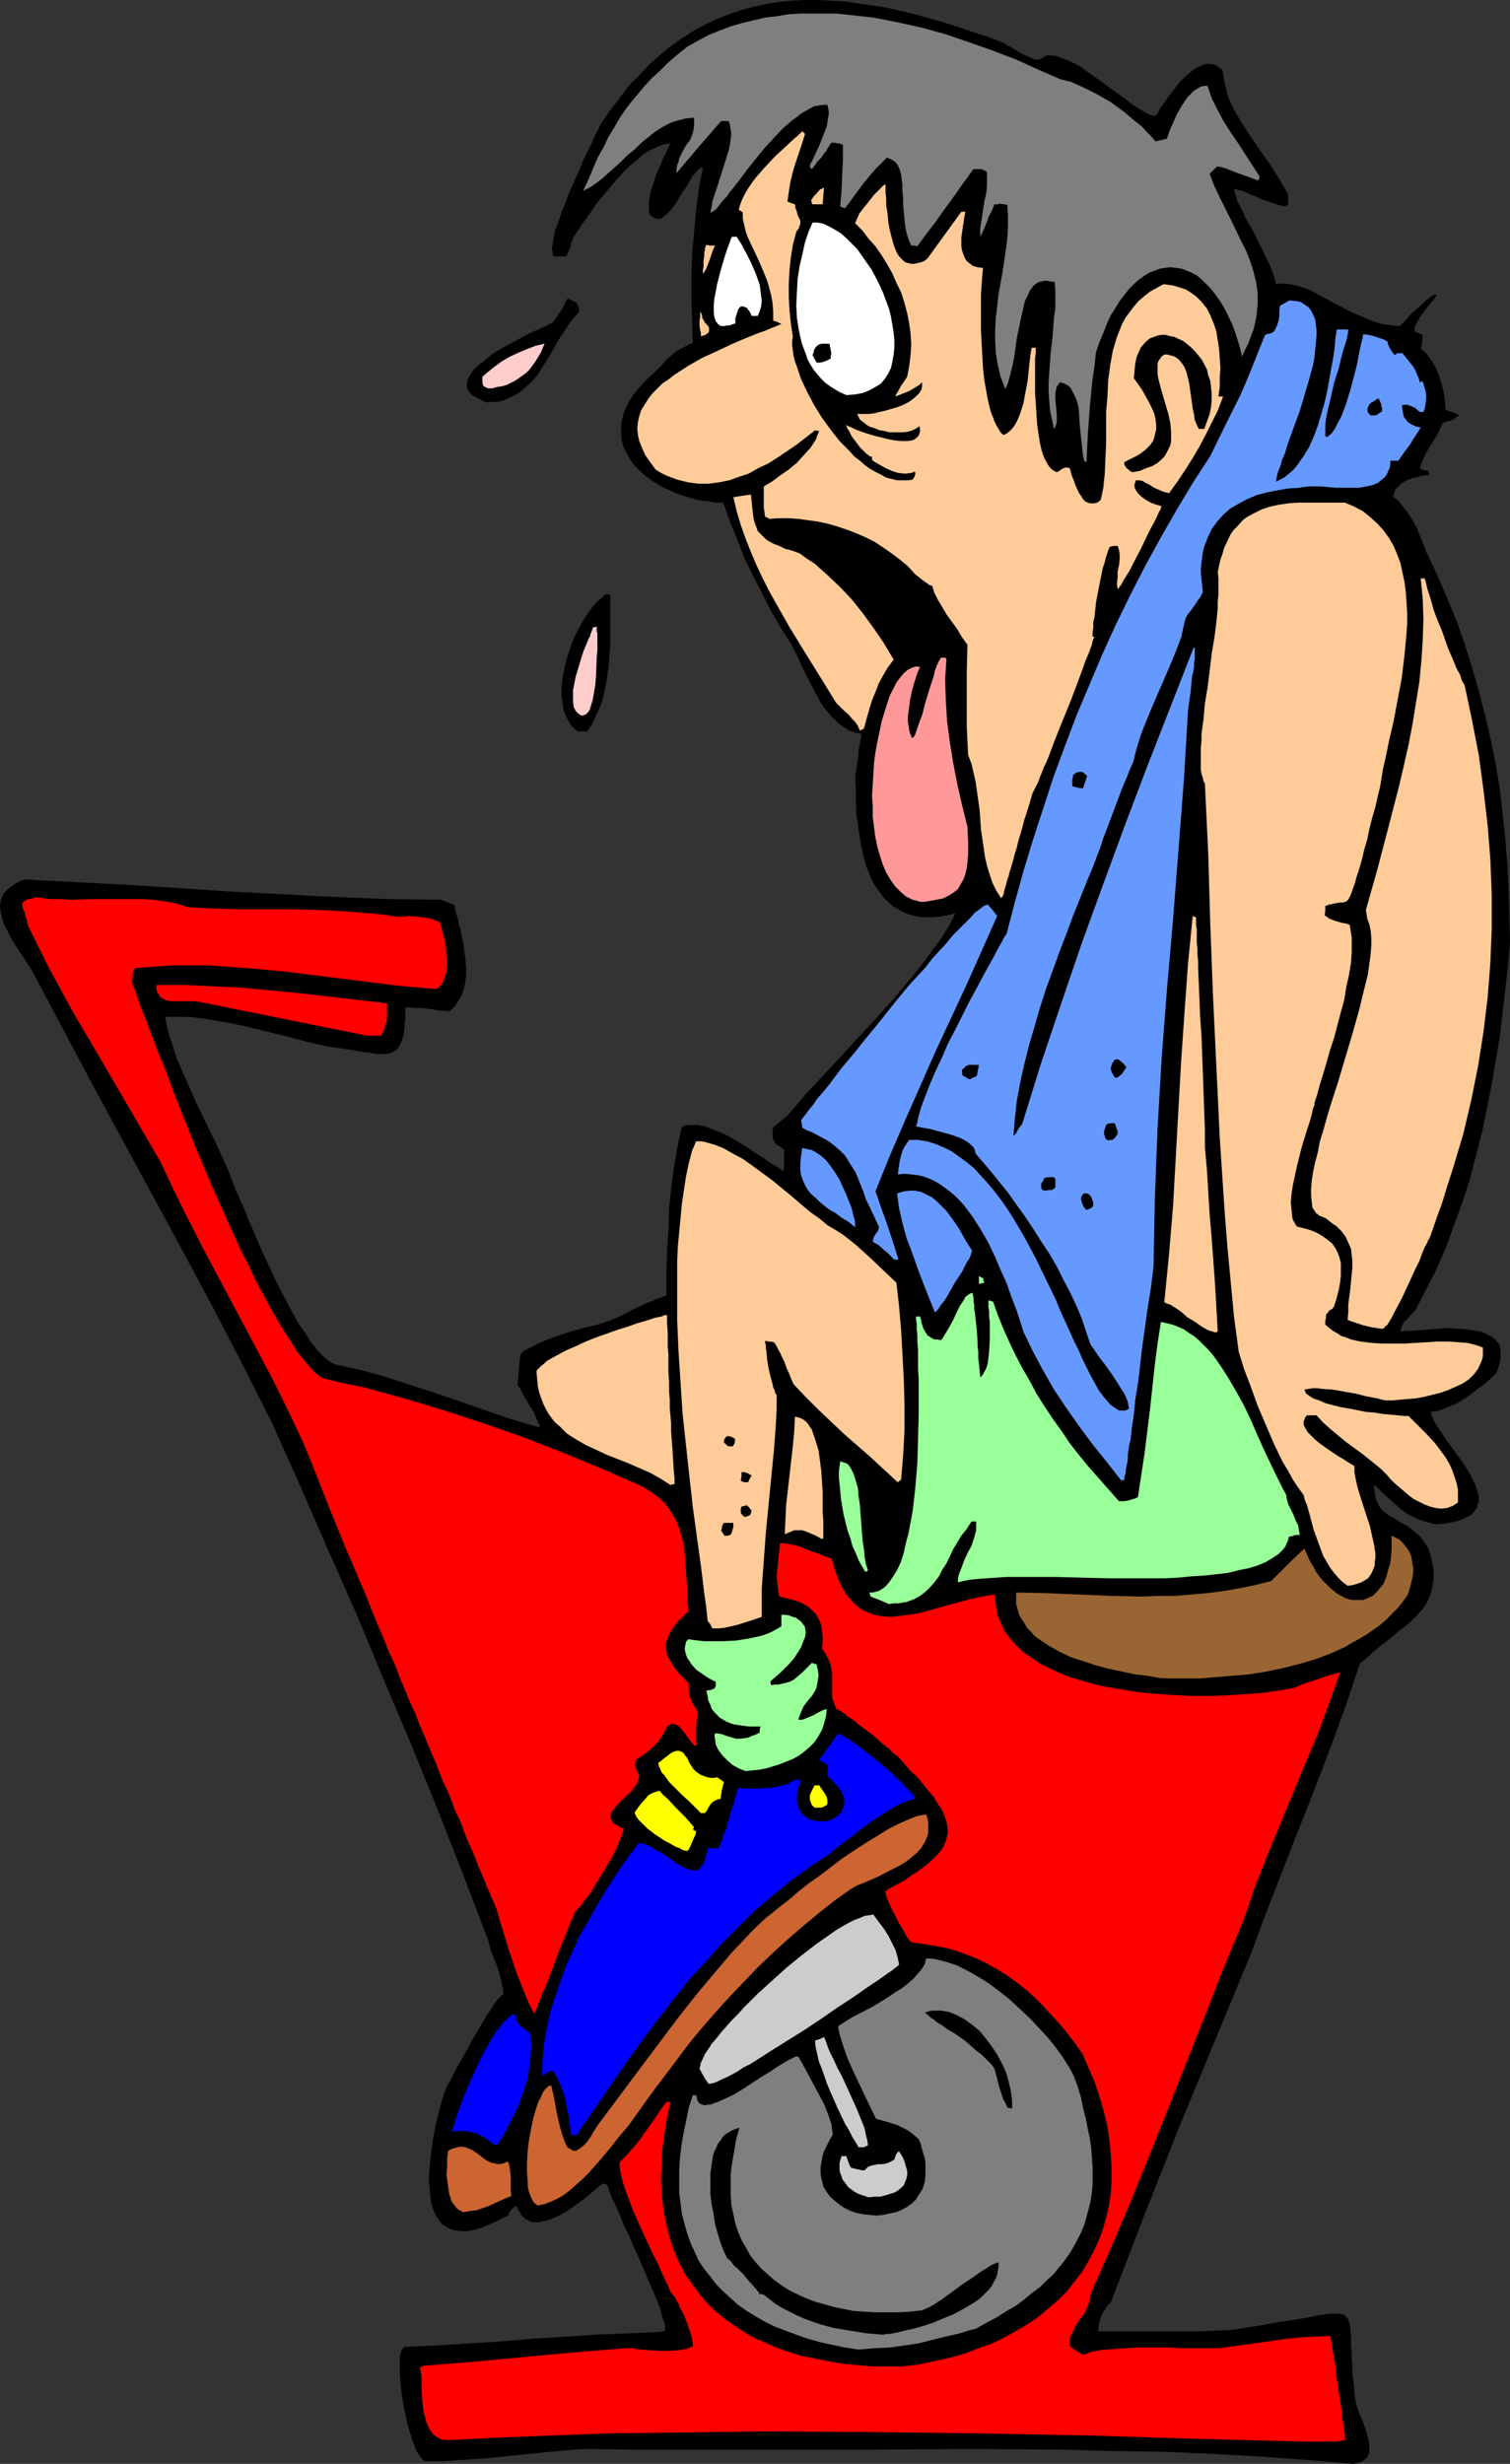 <?xml version="1.0" encoding="UTF-8" standalone="no"?>
<svg
   version="1.0"
   width="95.439mm"
   height="155.711mm"
   id="svg58"
   sodipodi:docname="Exercise Bike - Male 4.wmf"
   xmlns:inkscape="http://www.inkscape.org/namespaces/inkscape"
   xmlns:sodipodi="http://sodipodi.sourceforge.net/DTD/sodipodi-0.dtd"
   xmlns="http://www.w3.org/2000/svg"
   xmlns:svg="http://www.w3.org/2000/svg">
  <rect width="100%" height="100%" fill="#333333" stroke="none"/>
  <sodipodi:namedview
     id="namedview58"
     pagecolor="#ffffff"
     bordercolor="#000000"
     borderopacity="0.25"
     inkscape:showpageshadow="2"
     inkscape:pageopacity="0.0"
     inkscape:pagecheckerboard="0"
     inkscape:deskcolor="#d1d1d1"
     inkscape:document-units="mm" />
  <defs
     id="defs1">
    <pattern
       id="WMFhbasepattern"
       patternUnits="userSpaceOnUse"
       width="6"
       height="6"
       x="0"
       y="0" />
  </defs>
  <path
     style="fill:#000000;fill-opacity:1;fill-rule:evenodd;stroke:none"
     d="m 323.381,588.515 -11.474,-0.97 -11.474,-0.808 -11.474,-0.646 -11.474,-0.485 -11.636,-0.162 -11.474,-0.323 -22.949,-0.162 -23.11,0.162 h -11.474 -11.474 -22.787 -11.474 l -11.313,-0.162 -4.687,0.323 -5.01,0.485 -9.697,0.97 -4.848,0.485 -4.848,0.323 -4.687,0.323 h -4.525 l -0.485,-0.323 -0.323,-0.323 -0.323,-0.485 -0.323,-0.485 -0.485,-0.646 -0.323,-0.808 -0.646,-1.778 -0.646,-1.939 -0.646,-2.262 -0.485,-2.262 -0.485,-2.424 -0.323,-2.262 -0.323,-2.424 -0.162,-2.101 v -1.939 -1.778 -0.646 l 0.162,-0.808 0.162,-0.485 0.162,-0.485 0.323,-0.323 0.323,-0.323 7.596,-0.323 7.596,-0.485 7.757,-0.485 7.596,-0.646 15.353,-0.97 7.596,-0.323 7.757,-0.323 0.485,-0.162 0.485,-0.162 v -0.646 -0.646 l -0.162,-0.646 -0.323,-0.808 -0.323,-0.97 -0.162,-0.97 -0.808,-2.101 -0.97,-2.424 -1.131,-2.585 -2.263,-5.333 -1.293,-2.747 -1.131,-2.747 -1.293,-2.585 -0.97,-2.424 -0.97,-2.262 -0.97,-1.939 -0.323,-0.97 -0.323,-0.808 -0.162,-0.646 -0.323,-0.646 -0.646,-0.162 h -0.485 l -0.97,0.808 -1.131,0.97 -1.131,0.97 -1.454,1.131 -2.909,2.101 -1.454,0.97 -1.616,0.808 -1.454,0.646 -1.616,0.485 -1.454,0.323 h -0.646 -0.646 l -0.646,-0.162 -0.485,-0.323 -0.646,-0.323 -0.485,-0.323 -0.485,-0.485 -0.323,-0.646 -0.485,-0.646 -0.323,-0.97 -0.485,0.162 -0.323,0.162 -0.485,0.485 -0.485,0.646 -0.323,0.808 -1.131,0.485 -1.131,0.646 -2.263,0.97 -1.778,0.808 -1.778,0.485 -1.616,0.323 h -1.454 l -1.454,-0.162 -1.131,-0.323 -0.97,-0.485 -0.97,-0.646 -0.808,-0.97 -0.646,-0.97 -0.485,-0.97 -0.485,-1.293 -0.323,-1.293 -0.162,-1.454 -0.162,-1.616 -0.162,-1.454 v -1.778 l 0.162,-1.616 0.323,-3.393 0.485,-3.555 0.646,-3.393 0.808,-3.232 0.808,-3.07 0.485,-1.454 0.485,-1.293 0.162,-0.323 0.323,-0.485 0.646,-1.131 0.646,-1.293 0.808,-1.616 0.97,-1.616 0.97,-1.778 1.939,-3.555 2.101,-3.555 0.97,-1.616 0.97,-1.454 0.808,-1.293 0.808,-1.131 0.808,-0.808 0.323,-0.323 0.323,-0.162 -0.162,-1.616 -0.323,-1.616 -0.485,-1.778 -0.485,-1.616 -1.293,-3.232 -0.485,-1.616 -0.162,-0.646 -0.162,-0.646 -5.98,-15.674 -6.141,-15.674 L 98.259,416.743 91.633,401.069 85.168,385.556 78.381,370.205 71.755,355.016 64.967,339.826 58.018,326.091 50.907,312.356 43.635,298.782 36.362,285.37 21.817,258.546 14.706,245.134 7.596,231.722 3.555,225.581 2.586,223.965 1.778,222.349 0.97,220.895 0.485,219.279 0.162,217.825 0,216.532 l 0.162,-1.454 0.485,-1.131 0.323,-0.646 0.97,-0.97 0.646,-0.485 0.646,-0.485 0.808,-0.485 0.808,-0.485 1.131,-0.323 12.282,0.646 12.444,0.646 24.726,1.616 12.444,0.646 12.444,0.646 12.606,0.485 12.444,0.162 3.232,1.293 0.162,1.293 0.485,1.454 0.323,1.616 0.485,1.616 0.646,3.393 0.485,3.555 0.162,1.778 v 1.778 l -0.162,1.778 -0.323,1.616 -0.485,1.454 -0.808,1.454 -0.97,1.454 -1.293,1.131 -1.131,-0.162 h -1.131 l -1.778,-0.323 -1.131,-0.162 -1.454,-0.162 H 99.875 99.067 l -1.131,-0.162 h -1.131 v 1.454 1.293 l -0.162,1.131 v 1.131 l -0.162,0.97 -0.162,0.97 -0.323,0.808 -0.162,0.646 -0.323,0.646 -0.323,0.485 -0.323,0.485 -0.485,0.323 -0.808,0.485 -1.131,0.323 h -1.131 -1.454 l -1.454,-0.323 -1.616,-0.162 -1.939,-0.323 -1.939,-0.323 -2.263,-0.323 -2.263,-0.323 -5.01,-1.131 -4.848,-1.293 -9.858,-2.424 -4.848,-0.97 -4.848,-0.808 -2.424,-0.323 -2.424,-0.162 h -2.263 -2.424 l 0.485,2.424 0.646,2.424 0.808,2.424 0.808,2.585 1.131,2.585 1.131,2.585 2.424,5.494 5.172,10.665 2.424,5.332 0.97,2.585 0.97,2.585 0.323,0.485 0.323,0.808 0.323,0.808 0.485,0.97 0.485,1.131 0.485,1.131 0.485,1.454 0.646,1.293 1.293,3.07 1.454,3.393 1.616,3.393 1.616,3.555 1.778,3.393 1.778,3.393 1.778,3.232 1.939,2.747 0.808,1.454 0.97,1.131 0.808,1.131 0.97,0.97 0.808,0.808 0.808,0.646 0.97,0.646 0.808,0.323 5.98,1.293 5.818,1.616 5.98,1.939 5.98,1.939 6.141,2.101 5.98,2.101 6.141,2.101 6.141,1.778 h 0.646 v -0.323 l -0.323,-0.485 -0.162,-0.485 -0.323,-0.646 -0.646,-1.616 -0.97,-1.454 -0.97,-1.616 -0.808,-1.454 -0.323,-0.646 -0.323,-0.646 -0.323,-0.323 -0.162,-0.323 0.323,-3.717 0.323,-3.555 0.808,-0.808 1.131,-0.646 1.131,-0.485 1.131,-0.646 2.747,-1.131 2.747,-0.97 3.071,-0.97 2.909,-0.808 2.747,-0.646 2.586,-0.808 1.939,-0.808 1.778,-0.808 1.454,-0.808 1.293,-0.646 1.131,-0.485 0.97,-0.485 0.808,-0.323 0.646,-0.323 0.646,-0.162 0.485,-0.323 0.97,-0.323 0.808,-0.323 0.97,-0.323 v -5.494 l 0.162,-5.171 0.323,-5.009 0.162,-5.009 0.485,-4.848 0.646,-4.848 0.808,-4.848 0.485,-2.424 0.646,-2.585 0.646,-0.323 0.485,-0.162 h 1.293 1.454 l 1.616,0.323 1.616,0.646 1.778,0.646 1.778,0.808 1.778,0.97 3.394,2.101 1.616,1.131 1.616,0.97 1.616,1.131 0.646,0.485 0.646,0.323 1.293,0.808 0.97,0.808 0.162,-1.616 v -1.293 -1.293 -1.131 l -0.97,-0.646 -0.808,-0.485 -0.485,-0.646 -0.323,-0.485 -0.162,-0.646 v -0.646 -0.808 l 0.162,-0.97 3.232,-2.585 2.263,-2.585 2.424,-2.909 2.747,-2.909 2.747,-2.909 5.656,-6.14 5.98,-6.464 2.747,-3.07 2.747,-3.232 2.747,-3.232 2.424,-3.07 2.263,-3.07 2.263,-3.07 1.778,-2.909 0.808,-1.454 0.646,-1.454 -1.939,0.485 -1.778,0.323 -1.778,0.162 h -1.616 l -1.616,-0.162 -1.454,-0.323 -1.293,-0.323 -1.293,-0.646 -1.131,-0.646 -1.131,-0.646 -0.97,-0.97 -0.97,-0.808 -0.808,-1.131 -1.616,-2.262 -0.646,-1.293 -1.131,-2.747 -0.808,-2.909 -0.646,-3.07 -0.485,-3.232 -0.485,-3.232 -0.162,-3.07 v -3.232 l -0.162,-3.07 0.323,-1.616 0.162,-1.293 0.162,-1.293 0.162,-0.97 v -0.97 l 0.162,-0.808 0.162,-0.485 v -0.485 l 0.162,-0.808 0.162,-0.646 0.162,-0.646 -1.616,-0.323 -1.454,-0.485 -1.454,-0.97 -1.293,-0.97 -1.293,-1.293 -1.131,-1.293 -1.131,-1.454 -0.97,-1.616 -1.778,-3.393 -1.778,-3.393 -1.454,-3.232 -0.808,-1.616 -0.646,-1.293 -2.747,-4.363 -2.424,-4.201 -2.101,-4.201 -2.101,-4.04 -1.939,-4.04 -1.616,-4.201 -1.778,-4.363 -1.616,-4.525 h -1.778 l -1.616,-0.323 -1.778,-0.162 -1.616,-0.323 -1.616,-0.485 -1.616,-0.485 -1.616,-0.646 -1.454,-0.646 -1.454,-0.646 -1.293,-0.808 -1.293,-0.808 -1.131,-0.808 -1.131,-0.97 -0.97,-0.97 -0.97,-0.97 -0.808,-1.131 -0.646,-1.131 -0.646,-1.131 -0.485,-1.131 -0.323,-1.293 -0.162,-1.293 v -1.293 -1.293 l 0.323,-1.293 0.323,-1.454 0.646,-1.454 0.646,-1.293 0.97,-1.454 1.131,-1.454 1.293,-1.454 1.454,-1.454 1.616,-1.454 1.131,-1.131 0.97,-1.131 0.808,-0.808 0.97,-0.808 0.97,-0.808 1.131,-0.646 1.293,-0.646 1.454,-0.808 -0.162,-5.171 -0.162,-5.171 v -5.333 l 0.162,-5.333 0.485,-5.333 0.485,-5.333 0.646,-5.009 0.485,-2.585 0.485,-2.262 -0.323,-0.162 h -0.162 l -0.323,0.162 -0.323,0.323 -0.646,0.646 -0.808,0.97 -0.323,0.646 -0.323,0.485 -0.808,1.454 -0.97,1.293 -0.808,1.454 -0.808,1.293 -0.97,1.293 -0.97,0.97 -0.97,0.808 -0.323,0.323 h -0.485 l -0.485,0.162 -0.485,-0.162 -0.323,-0.162 -0.485,-0.323 -0.485,-0.323 -0.323,-0.646 v -2.262 l 0.323,-2.262 0.646,-2.101 0.646,-1.939 0.808,-1.939 0.808,-1.939 1.939,-4.04 -0.646,0.162 h -0.808 l -0.808,0.323 -0.808,0.323 -1.778,0.808 -1.616,0.97 -1.616,1.454 -1.778,1.454 -1.616,1.616 -1.616,1.778 -3.232,3.878 -1.454,1.778 -1.293,1.939 -1.293,1.778 -1.131,1.616 -0.97,1.454 -0.808,1.293 -0.162,0.646 -0.323,0.646 -0.162,0.97 -0.323,0.646 -0.162,0.485 -0.162,0.323 -0.162,0.323 -0.323,0.323 h -2.747 l -0.323,-0.323 v -0.646 l -0.162,-0.646 v -0.646 l 0.162,-0.808 0.162,-0.97 0.323,-1.939 0.808,-2.101 0.808,-2.424 0.97,-2.424 0.97,-2.585 2.263,-5.009 0.97,-2.424 1.131,-2.262 0.485,-0.97 0.485,-0.97 0.323,-0.97 0.485,-0.808 0.323,-0.808 0.323,-0.485 0.323,-0.646 0.162,-0.485 2.263,-3.393 2.424,-3.07 2.263,-3.07 2.586,-2.585 2.424,-2.585 2.586,-2.262 2.586,-2.101 2.586,-1.778 2.747,-1.778 2.747,-1.454 2.747,-1.293 2.909,-1.131 2.747,-0.97 3.071,-0.808 2.909,-0.646 2.909,-0.485 3.071,-0.323 L 192.154,0 h 3.071 l 3.232,0.162 3.232,0.162 3.232,0.485 3.394,0.485 3.232,0.485 3.555,0.808 3.394,0.808 3.394,0.97 3.555,0.97 3.555,1.131 3.717,1.293 3.555,1.131 3.717,1.454 0.646,0.485 0.97,0.485 1.131,0.646 0.97,0.646 1.293,0.646 1.131,0.485 1.131,0.485 h 0.97 l 0.646,-0.323 0.485,-0.323 0.646,-0.323 h 0.808 0.808 l 0.808,0.162 0.808,0.323 0.97,0.323 1.939,0.808 2.101,1.131 1.939,1.454 2.101,1.454 4.202,3.07 2.101,1.454 1.778,1.454 1.778,1.131 0.808,0.485 0.646,0.323 0.808,0.485 0.646,0.162 0.485,0.162 h 0.485 l 0.646,-0.808 0.485,-0.97 0.808,-1.131 0.808,-1.131 1.939,-2.585 0.97,-1.293 1.131,-1.131 1.131,-0.97 1.131,-0.97 1.131,-0.646 1.131,-0.485 1.131,-0.323 1.293,0.162 0.485,0.162 0.646,0.323 0.485,0.485 0.646,0.323 0.323,2.262 0.485,2.101 0.485,1.939 0.808,1.939 0.97,1.778 0.97,1.778 2.263,3.555 2.424,3.555 2.424,3.393 2.263,3.555 1.131,1.939 1.131,1.939 v 2.585 l -0.485,0.162 -0.485,0.162 -0.646,-0.162 -0.646,-0.162 -0.97,-0.323 -0.97,-0.323 -1.939,-0.646 -2.101,-0.97 -0.97,-0.323 -0.97,-0.485 -0.808,-0.323 -0.808,-0.162 -0.646,-0.162 -0.485,-0.162 0.162,0.808 0.323,0.97 0.323,1.131 0.646,1.293 0.646,1.293 0.646,1.454 1.778,3.07 1.616,3.232 1.616,3.393 0.808,1.616 0.646,1.616 0.485,1.454 0.323,1.454 1.616,-0.162 1.616,0.162 1.616,0.323 1.616,0.485 1.778,0.646 1.778,0.97 3.555,1.939 3.717,1.939 2.101,0.97 1.939,0.808 1.939,0.808 2.101,0.646 2.101,0.323 2.263,0.162 0.162,-0.323 0.323,-0.323 0.485,-0.485 0.485,-0.485 1.131,-1.293 2.909,-2.585 0.646,-0.646 0.646,-0.485 0.485,-0.485 0.646,-0.323 h 0.485 0.323 l -0.646,0.97 -0.808,0.97 -0.97,1.131 -0.97,1.293 -0.808,1.131 -0.646,1.293 -0.323,0.485 -0.162,0.97 v 0.485 l 1.939,0.808 -0.162,1.616 -0.162,1.778 1.293,1.131 1.131,1.616 0.97,1.616 0.808,1.939 0.646,1.939 0.485,2.101 0.323,2.101 0.162,2.101 0.485,0.162 0.485,0.162 0.646,0.162 0.646,0.323 0.323,0.162 0.646,0.323 -0.646,0.323 -0.485,0.485 -0.97,0.485 -0.97,0.162 -0.808,0.323 -0.646,1.293 -0.646,1.454 -1.778,2.747 -0.808,1.454 -0.646,1.293 -0.646,1.454 -0.323,1.293 0.97,0.323 0.97,0.162 0.323,0.97 -1.454,0.162 -1.454,0.323 -1.293,0.323 -1.293,0.485 -1.131,0.646 -0.808,0.808 -0.485,0.485 -0.323,0.485 -0.162,0.646 -0.323,0.808 1.293,0.97 1.131,1.454 1.131,1.454 1.131,1.778 0.97,1.778 0.808,1.939 0.808,1.939 0.646,1.778 2.747,5.817 2.424,5.656 2.263,5.494 1.939,5.656 1.778,5.656 1.616,5.656 1.454,5.656 1.293,5.656 1.131,5.656 0.97,5.817 0.646,5.817 0.646,5.979 0.485,6.14 0.323,6.14 0.162,6.302 0.162,6.464 -0.485,5.494 -0.646,5.656 -0.646,5.494 -0.646,5.656 -0.97,5.656 -0.97,5.817 -1.131,5.656 -1.131,5.494 -1.454,5.656 -1.454,5.656 -1.778,5.494 -1.939,5.332 -1.939,5.333 -2.263,5.333 -2.586,5.009 -2.586,5.009 -1.131,1.131 -0.97,1.131 -0.646,0.485 -0.323,0.808 -0.323,0.646 -0.162,0.808 h 0.646 l 0.646,-0.162 h 1.616 l 1.939,-0.162 2.101,-0.162 2.263,-0.162 2.263,-0.162 2.263,0.162 2.263,0.162 2.101,0.323 1.939,0.485 0.808,0.485 0.808,0.323 0.646,0.485 0.646,0.646 0.485,0.646 0.323,0.646 0.162,0.808 v 0.97 0.97 l -0.162,1.131 -0.323,1.131 -0.485,1.293 -1.616,1.616 -1.778,1.454 -1.939,1.454 -1.939,1.454 -2.101,1.293 -2.263,0.97 -2.101,0.808 -0.97,0.162 -0.97,0.162 0.162,0.808 0.323,0.646 0.323,0.808 0.485,0.808 1.293,1.939 1.293,1.939 3.071,4.201 1.454,2.101 1.293,2.262 0.485,0.97 0.485,0.97 0.323,1.131 0.323,0.97 0.162,0.808 v 0.97 l -0.323,0.808 -0.162,0.808 -0.646,0.808 -0.485,0.646 -0.97,0.646 -1.131,0.485 -1.293,0.485 -1.454,0.323 -1.778,0.323 -2.101,0.162 -1.293,-0.323 -1.131,-0.323 -1.131,-0.323 -1.131,-0.485 -1.939,-0.97 -1.616,-1.131 -1.616,-1.454 -1.616,-1.454 -1.616,-1.454 -1.616,-1.616 v 0.808 l 0.162,0.808 0.162,1.454 0.485,1.293 0.485,0.97 0.646,0.808 0.808,0.646 0.808,0.646 0.97,0.485 0.97,0.646 0.97,0.646 1.131,0.485 1.131,0.808 1.131,0.97 1.131,0.97 0.97,1.293 0.97,1.454 0.485,1.454 0.323,1.293 0.323,1.293 0.162,1.131 v 1.293 0.97 l -0.162,1.131 -0.162,0.97 -0.485,1.778 -0.808,1.778 -0.97,1.454 -1.293,1.454 -1.454,1.454 -1.454,1.293 -1.778,1.293 -1.616,1.454 -1.939,1.454 -1.778,1.454 -1.778,1.616 -1.939,1.616 -2.909,8.726 -3.071,8.564 -3.232,8.564 -3.394,8.726 -3.394,8.564 -3.394,8.726 -3.394,8.726 -3.232,8.726 -8.565,20.684 -8.565,20.684 -8.242,20.845 -4.04,10.503 -4.04,10.503 -0.808,0.808 -0.485,0.808 -0.646,0.808 -0.646,1.616 -0.162,0.808 -0.162,1.131 -0.162,0.97 h 7.919 15.838 l 3.879,-0.162 4.04,-0.162 3.232,-0.485 3.071,-0.485 2.909,-0.485 2.424,-0.485 2.424,-0.323 2.101,-0.323 1.778,-0.323 1.616,-0.323 1.616,-0.323 1.293,-0.162 1.131,-0.162 h 0.97 0.97 0.646 l 0.646,0.162 0.485,0.162 0.323,0.485 0.323,0.323 0.323,0.646 0.162,0.646 0.162,0.808 v 0.808 l 0.162,0.97 v 1.293 1.293 l 0.162,1.454 v 1.616 l 0.162,1.778 v 1.939 l 0.323,2.101 0.162,2.424 0.323,2.424 0.323,0.97 0.323,0.97 0.97,2.262 0.808,2.262 0.323,1.293 0.323,0.97 0.162,1.131 v 0.97 0.97 l -0.323,0.808 -0.485,0.646 -0.808,0.646 -0.97,0.323 -0.485,0.162 z"
     id="path1" />
  <path
     style="fill:#ff0000;fill-opacity:1;fill-rule:evenodd;stroke:none"
     d="m 311.26,583.182 -25.373,-0.646 -25.696,-0.808 -25.696,-0.485 -25.696,-0.323 -25.696,-0.162 -12.767,0.162 -12.767,0.162 -12.767,0.162 -12.767,0.485 -12.606,0.485 -12.606,0.646 -1.293,-0.162 -0.97,-0.485 -0.97,-0.646 -0.646,-0.808 -0.646,-1.131 -0.485,-1.131 -0.323,-1.293 -0.323,-1.293 -0.323,-2.747 -0.162,-2.909 v -2.585 l -0.162,-1.131 -0.162,-1.131 0.485,-0.162 0.323,-0.162 5.98,-0.485 5.98,-0.485 12.121,-1.131 12.282,-1.131 5.98,-0.485 6.141,-0.485 h 0.646 0.808 l 0.808,0.162 1.131,0.162 2.101,0.162 2.424,0.162 h 2.263 l 2.263,-0.162 0.97,-0.162 0.97,-0.162 0.808,-0.323 0.646,-0.323 v -0.808 l -0.162,-0.808 -0.162,-0.808 -0.323,-0.97 -0.646,-1.939 -0.808,-2.101 -0.97,-1.778 -0.323,-0.97 -0.485,-0.646 -0.323,-0.808 -0.485,-0.485 -0.323,-0.485 -0.162,-0.162 -0.323,-0.646 -0.323,-0.808 -0.808,-1.616 -0.808,-1.778 -0.808,-1.939 -1.131,-2.101 -0.97,-2.101 -2.101,-4.525 -1.939,-4.363 -0.808,-2.262 -0.808,-2.101 -0.646,-1.939 -0.485,-1.939 -0.323,-1.616 v -1.454 l 1.454,-1.454 1.616,-1.778 1.454,-1.778 1.293,-1.778 2.747,-3.878 1.293,-1.939 1.293,-1.778 h 0.97 l -0.808,3.878 -0.646,3.878 -0.485,3.555 -0.162,3.555 -0.162,3.393 0.162,3.393 0.323,3.07 0.485,3.07 0.646,2.909 0.808,2.909 0.97,2.585 1.131,2.585 1.293,2.424 1.616,2.262 1.616,2.262 1.778,2.101 1.939,1.939 2.101,1.778 2.263,1.616 2.424,1.616 2.424,1.454 2.586,1.131 2.909,1.293 2.747,0.97 3.071,0.97 3.232,0.646 3.232,0.646 3.394,0.646 3.555,0.323 3.555,0.323 h 3.717 3.717 l 4.04,-0.485 3.717,-0.808 3.717,-0.808 3.394,-0.97 3.394,-1.293 3.232,-1.131 2.909,-1.454 2.909,-1.616 2.747,-1.616 2.586,-1.778 2.263,-1.939 2.263,-1.939 2.101,-2.101 1.778,-2.262 1.778,-2.262 1.454,-2.424 1.293,-2.424 1.293,-2.747 0.97,-2.585 0.808,-2.909 0.646,-2.747 0.485,-3.07 0.162,-2.909 v -3.232 l -0.162,-3.07 -0.323,-3.232 -0.485,-3.393 -0.808,-3.393 -0.97,-3.393 -1.131,-3.555 -1.454,-3.393 -1.616,-3.717 -1.939,-2.747 -2.101,-2.747 -2.101,-2.424 -2.263,-2.424 -2.101,-2.262 -2.424,-2.262 -2.424,-1.939 -2.424,-1.778 -2.586,-1.616 -2.586,-1.454 -2.747,-1.293 -2.909,-1.131 -2.909,-0.97 -3.071,-0.646 -3.071,-0.485 -3.232,-0.485 -0.485,-0.485 -0.485,-0.646 -0.97,-1.778 -0.97,-1.616 -0.97,-1.939 -0.97,-1.778 -0.646,-1.616 -0.323,-0.646 -0.162,-0.646 -0.162,-0.646 v -0.485 l 1.616,-0.97 1.616,-0.808 1.454,-0.808 1.293,-0.97 1.293,-0.808 1.131,-0.808 1.131,-0.808 0.97,-0.808 0.808,-0.808 0.808,-0.808 0.646,-0.646 0.646,-0.808 0.485,-0.808 0.323,-0.808 0.323,-0.808 0.162,-0.808 0.162,-0.808 v -0.97 l -0.162,-0.808 -0.162,-0.808 -0.323,-0.97 -0.323,-0.97 -0.485,-0.97 -0.646,-0.97 -0.646,-0.97 -0.646,-1.131 -0.97,-1.131 -0.97,-1.131 -0.97,-1.293 -1.131,-1.293 -1.293,-1.131 -1.293,-1.454 -0.162,-0.162 -0.162,-0.323 -0.646,-0.646 -0.808,-0.97 -1.131,-0.808 -1.131,-1.131 -1.454,-1.131 -2.747,-2.424 -2.909,-2.101 -1.293,-1.131 -1.293,-0.808 -0.97,-0.808 -0.97,-0.646 -0.323,-0.162 -0.162,-0.162 h -0.323 l -0.162,-0.162 -0.323,-0.808 -0.323,-0.97 -0.323,-0.808 v -0.97 -5.009 l -0.162,-0.808 -0.162,-0.97 -0.323,-0.97 -0.485,-0.97 -0.485,-0.97 -0.808,-1.131 0.162,-1.616 v -1.454 l -0.162,-1.293 -0.162,-1.131 -0.323,-0.97 -0.485,-0.97 -0.485,-0.808 -0.646,-0.646 -0.646,-0.646 -0.808,-0.646 -1.778,-0.97 -1.131,-0.323 -1.131,-0.323 -2.586,-0.646 -0.323,-1.616 -0.162,-1.616 -0.162,-1.616 0.162,-1.616 0.323,-3.232 0.323,-3.07 1.778,0.162 1.616,0.323 1.293,0.323 1.454,0.646 1.293,0.485 1.454,0.485 1.616,0.646 1.778,0.646 0.646,2.101 0.646,1.939 0.646,1.616 0.808,1.616 0.808,1.293 0.97,1.131 0.808,0.97 1.131,0.97 0.97,0.646 1.131,0.485 1.131,0.485 1.131,0.323 1.131,0.162 1.293,0.162 h 1.293 l 1.293,-0.162 2.747,-0.323 2.747,-0.485 2.909,-0.808 2.909,-0.808 5.98,-1.616 2.909,-0.646 2.909,-0.485 0.162,1.293 0.162,1.131 0.162,1.131 0.162,1.131 0.808,1.939 0.97,2.101 1.293,1.778 1.454,1.616 1.616,1.616 1.939,1.293 2.101,1.454 2.263,1.131 2.424,1.131 2.424,0.97 2.747,0.808 2.747,0.808 2.747,0.646 2.909,0.485 2.909,0.485 3.071,0.485 5.98,0.485 5.98,0.323 h 5.818 l 2.747,-0.162 2.747,-0.162 2.586,-0.162 2.424,-0.162 2.424,-0.323 2.101,-0.323 1.939,-0.323 1.778,-0.323 2.747,-1.131 2.586,-0.808 2.747,-0.97 2.909,-0.808 -1.293,3.717 -1.293,3.555 -2.747,7.433 -3.071,7.272 -6.141,14.866 -3.071,7.433 -2.909,7.433 -1.293,3.878 -1.293,3.717 -4.525,10.827 -4.363,11.15 -8.889,22.461 -4.525,11.311 -4.525,11.15 -4.687,10.988 -4.848,10.988 -0.162,0.808 -0.162,0.97 -0.323,0.97 -0.323,0.808 -0.808,1.616 -1.131,1.454 -0.97,1.616 -0.646,1.454 -0.485,0.808 -0.162,0.808 v 0.646 0.808 l 1.616,1.131 1.616,0.97 0.485,-0.162 0.485,-0.162 0.646,-0.323 0.808,-0.162 1.616,-0.323 1.939,-0.162 2.263,-0.162 2.263,-0.162 2.586,-0.162 h 7.596 l 2.424,0.162 h 2.424 2.101 1.939 1.616 0.808 0.646 l 12.929,-1.778 3.232,-0.485 3.394,-0.323 3.394,-0.162 3.394,-0.162 0.162,0.162 v 0.162 0.323 l 0.162,0.485 v 0.485 l 0.162,0.485 0.162,1.454 0.323,1.616 0.323,1.939 0.162,2.101 0.323,2.101 0.646,4.201 0.323,2.101 0.162,1.939 0.323,1.778 0.162,1.454 0.162,0.646 v 0.646 0.485 0.323 l -0.97,0.162 -0.646,0.162 h -1.293 -0.485 z"
     id="path2" />
  <path
     style="fill:#7f7f7f;fill-opacity:1;fill-rule:evenodd;stroke:none"
     d="m 205.083,561.206 -3.232,-0.485 -3.071,-0.646 -2.909,-0.646 -2.909,-0.808 -2.747,-0.97 -2.586,-0.97 -2.586,-0.97 -2.263,-1.131 -2.263,-1.293 -2.101,-1.293 -2.101,-1.454 -1.778,-1.616 -1.778,-1.616 -1.616,-1.616 -1.454,-1.939 -1.454,-1.778 -1.293,-1.939 -0.97,-2.101 -0.97,-2.101 -0.808,-2.262 -0.646,-2.262 -0.646,-2.424 -0.323,-2.585 -0.323,-2.424 v -2.747 -2.747 l 0.162,-2.747 0.323,-2.909 0.485,-2.909 0.646,-3.07 0.646,-3.232 0.97,-3.07 h 0.808 l 0.162,0.646 0.162,0.646 0.323,0.485 0.323,0.323 0.485,0.162 0.646,0.162 0.646,-0.162 h 0.646 l 0.808,-0.323 0.97,-0.323 1.778,-0.808 2.101,-0.97 2.101,-1.293 4.202,-2.747 2.101,-1.293 1.939,-1.293 1.616,-0.97 0.808,-0.485 0.646,-0.323 0.646,-0.323 0.646,-0.323 h 0.323 0.323 l 1.131,1.939 1.131,2.101 1.293,2.424 1.293,2.424 1.293,2.424 0.97,2.424 0.808,2.424 0.162,1.293 0.162,1.131 -0.646,1.131 -0.485,0.97 -0.485,0.97 -0.485,0.97 -0.323,0.97 -0.162,0.97 -0.323,1.778 v 1.778 l 0.323,1.454 0.323,1.454 0.808,1.293 0.808,1.131 1.131,0.97 1.131,0.97 1.293,0.808 1.293,0.646 1.454,0.485 1.616,0.323 1.616,0.162 1.454,0.162 1.616,-0.162 1.454,-0.323 1.616,-0.323 1.293,-0.485 1.454,-0.808 1.131,-0.808 0.97,-0.97 0.808,-1.293 0.808,-1.293 0.485,-1.616 0.162,-1.616 v -1.939 -0.97 l -0.162,-1.131 -0.323,-0.97 -0.323,-1.131 -0.323,-1.293 -0.485,-1.131 -1.293,-1.131 -1.293,-0.97 -1.293,-0.646 -1.293,-0.646 -2.586,-0.808 -2.424,-0.646 -2.747,-5.656 -2.747,-5.817 -1.293,-2.909 -0.97,-2.747 -0.808,-2.585 -0.323,-1.293 -0.162,-1.131 0.97,-0.646 1.293,-0.808 1.293,-0.808 1.616,-0.808 3.394,-1.778 3.394,-2.101 1.616,-1.131 1.616,-0.97 1.454,-1.131 1.293,-1.131 1.131,-1.293 0.97,-1.131 0.646,-1.131 0.323,-1.293 h 1.131 l 1.131,0.162 1.293,0.323 1.293,0.323 2.424,0.808 2.586,1.293 2.586,1.454 2.586,1.616 2.586,1.939 2.424,1.939 2.424,2.262 2.424,2.262 2.101,2.262 2.101,2.262 1.939,2.424 1.616,2.262 1.454,2.262 1.131,2.101 0.97,2.585 0.808,2.747 0.485,2.424 0.646,2.585 0.485,2.424 0.485,2.262 0.323,2.262 0.162,2.262 0.162,2.262 v 2.101 2.101 l -0.162,1.939 -0.323,2.101 -0.485,1.939 -0.485,1.778 -0.485,1.778 -0.808,1.939 -0.808,1.616 -0.97,1.778 -0.97,1.616 -1.131,1.616 -1.293,1.616 -1.454,1.778 -1.616,1.454 -1.616,1.616 -1.778,1.293 -1.939,1.616 -1.939,1.454 -2.263,1.293 -2.263,1.454 -2.424,1.293 -2.586,1.454 -1.939,0.485 -1.939,0.646 -3.555,0.808 -3.232,0.808 -3.232,0.808 -3.232,0.485 -3.555,0.485 -3.555,0.162 -1.939,0.162 z"
     id="path3" />
  <path
     style="fill:#000000;fill-opacity:1;fill-rule:evenodd;stroke:none"
     d="m 210.901,557.651 -3.879,-0.323 -4.04,-0.646 -3.879,-0.646 -3.555,-0.97 -3.555,-1.293 -1.778,-0.808 -1.616,-0.808 -1.616,-0.808 -1.616,-0.97 -1.454,-1.131 -1.454,-1.131 -0.646,-0.162 h -0.485 v -0.323 l -0.323,-0.323 -0.323,-0.485 -0.485,-0.485 -0.646,-0.808 -0.646,-0.646 -1.293,-1.616 -1.454,-1.454 -0.808,-0.646 -0.485,-0.646 -0.485,-0.646 -0.485,-0.323 -0.323,-0.323 v -0.162 l -0.808,-1.616 -0.646,-1.778 -0.646,-2.101 -0.646,-2.262 -0.323,-2.262 -0.485,-2.424 -0.323,-2.585 v -2.424 -2.424 l 0.323,-2.262 0.323,-2.101 0.323,-0.97 0.485,-0.97 0.323,-0.808 0.646,-0.808 0.485,-0.808 0.646,-0.646 0.808,-0.485 0.808,-0.485 0.808,-0.323 0.97,-0.323 -0.808,2.909 -0.485,2.909 -0.485,2.747 -0.323,2.585 v 2.585 2.424 l 0.162,2.262 0.485,2.262 0.485,2.262 0.646,1.939 0.808,1.939 1.131,1.939 0.97,1.778 1.293,1.616 1.293,1.454 1.616,1.454 1.454,1.293 1.778,1.293 1.778,1.131 1.939,0.97 2.101,0.97 2.101,0.808 2.263,0.646 2.263,0.646 2.424,0.485 2.424,0.485 2.586,0.162 2.586,0.162 h 2.747 2.747 l 2.747,-0.162 2.909,-0.323 1.131,-0.485 1.293,-0.646 2.263,-1.454 4.848,-3.555 2.424,-1.616 2.263,-1.616 1.131,-0.646 0.97,-0.646 0.97,-0.485 0.97,-0.323 v 0.97 l -0.162,0.97 -0.162,0.97 -0.323,0.97 -0.485,0.808 -0.485,0.97 -0.646,0.808 -0.646,0.646 -1.616,1.616 -1.939,1.293 -2.263,1.293 -2.101,1.131 -2.424,0.97 -2.263,0.97 -2.424,0.808 -2.263,0.646 -2.263,0.485 -1.939,0.485 -1.778,0.323 h -0.646 z"
     id="path4" />
  <path
     style="fill:#cc6532;fill-opacity:1;fill-rule:evenodd;stroke:none"
     d="m 110.703,528.403 -0.97,-0.485 -0.646,-0.485 -0.485,-0.646 -0.646,-0.808 -0.323,-0.97 -0.323,-0.97 -0.162,-1.131 -0.162,-1.131 -0.323,-2.262 0.162,-2.262 v -0.97 -0.97 l 0.162,-0.808 v -0.646 l 0.646,-0.485 0.485,-0.162 1.131,-0.323 0.97,-0.162 0.97,0.162 0.808,0.323 0.808,0.323 1.616,1.131 1.454,1.131 0.808,0.485 0.808,0.323 0.808,0.162 0.808,0.162 1.131,-0.162 0.97,-0.485 0.162,0.162 0.162,0.162 v 0.323 l 0.162,0.485 0.162,1.131 0.162,1.293 v 2.585 1.131 l 0.162,0.97 -1.616,0.646 -1.454,0.646 -2.424,1.131 -1.454,0.485 -1.293,0.485 -1.454,0.162 z"
     id="path5" />
  <path
     style="fill:#cc6532;fill-opacity:1;fill-rule:evenodd;stroke:none"
     d="m 128.48,526.787 -0.485,-0.323 -0.485,-0.323 -0.323,-0.646 -0.323,-0.646 -0.323,-0.808 -0.323,-0.97 -0.162,-0.97 v -0.97 l -0.162,-2.424 v -2.424 l 0.162,-2.585 0.323,-2.585 0.485,-2.585 0.485,-2.424 0.646,-2.262 0.646,-1.939 0.485,-0.808 0.323,-0.808 0.323,-0.646 0.485,-0.646 0.323,-0.323 0.323,-0.323 0.485,-0.162 h 0.323 l 0.323,1.454 0.323,1.454 0.323,1.778 0.323,1.778 0.808,3.555 0.485,1.616 0.485,1.454 0.485,1.131 0.323,0.485 0.485,0.323 0.323,0.162 0.485,0.323 h 0.323 0.485 l 0.485,-0.323 0.485,-0.323 0.646,-0.485 0.646,-0.646 0.646,-0.808 0.646,-0.97 0.646,-1.131 0.808,-1.293 9.535,-12.766 9.697,-12.927 4.848,-6.14 5.172,-6.14 2.586,-3.07 2.747,-2.909 2.747,-2.909 2.909,-2.747 0.646,-0.485 0.808,-0.646 0.808,-0.646 0.97,-0.808 2.101,-1.616 2.263,-1.939 2.424,-1.939 2.747,-1.939 5.495,-4.201 2.909,-1.939 2.747,-1.778 2.909,-1.778 2.586,-1.616 2.586,-1.293 1.131,-0.485 1.131,-0.485 1.131,-0.485 0.97,-0.323 0.97,-0.162 0.97,-0.162 0.323,0.97 0.162,0.97 v 0.808 0.808 0.808 l -0.162,0.808 -0.646,1.454 -0.808,1.293 -0.97,1.131 -1.293,1.131 -1.454,1.131 -1.616,0.97 -1.616,0.808 -3.394,1.778 -3.394,1.454 -1.616,0.646 -1.454,0.808 -3.879,2.747 -3.879,3.07 -3.717,3.07 -3.717,3.232 -3.555,3.232 -3.555,3.393 -3.394,3.555 -3.394,3.555 -3.232,3.555 -3.232,3.717 -3.071,3.717 -2.909,3.878 -5.98,7.918 -5.656,7.918 -0.97,1.131 -1.131,1.293 -1.131,1.454 -1.131,1.454 -2.586,3.07 -2.586,2.909 -1.454,1.454 -1.454,1.293 -1.454,1.293 -1.454,1.131 -1.616,0.97 -1.454,0.646 -1.616,0.646 z"
     id="path6" />
  <path
     style="fill:#cccccc;fill-opacity:1;fill-rule:evenodd;stroke:none"
     d="m 207.507,524.848 -0.97,-0.323 -0.97,-0.323 -0.808,-0.323 -0.808,-0.485 -0.646,-0.485 -0.646,-0.485 -0.485,-0.646 -0.485,-0.646 -0.485,-0.646 -0.162,-0.646 -0.323,-0.808 -0.162,-0.646 v -0.808 -0.808 l 0.162,-0.808 0.323,-0.97 h 1.131 l 0.323,0.97 0.323,0.808 0.162,0.485 0.323,0.485 0.485,0.162 0.646,0.162 0.808,0.162 0.646,0.162 h 0.646 l 0.485,-0.485 0.323,-0.323 0.808,-0.323 0.808,-0.162 0.808,-0.162 h 0.97 l 0.97,-0.162 0.808,-0.323 0.646,-0.323 0.485,-0.323 0.162,-0.485 0.162,-0.485 0.162,-0.323 0.162,-0.162 0.162,-0.323 0.323,-0.162 0.808,1.293 0.485,1.131 0.323,1.131 0.323,1.131 v 0.97 l -0.162,0.808 -0.323,0.808 -0.323,0.808 -0.646,0.646 -0.808,0.646 -0.808,0.485 -1.131,0.323 -0.97,0.323 -1.293,0.323 h -1.293 z"
     id="path7" />
  <path
     style="fill:#cccccc;fill-opacity:1;fill-rule:evenodd;stroke:none"
     d="m 205.083,512.89 -0.646,-1.131 -0.808,-1.293 -0.808,-1.616 -0.97,-1.616 -1.778,-3.717 -1.778,-4.04 -0.808,-1.939 -0.646,-1.939 -0.646,-1.778 -0.646,-1.616 -0.323,-1.616 -0.323,-1.293 -0.162,-1.131 v -0.323 -0.485 l 1.131,-0.323 0.97,-0.485 0.485,1.131 0.485,1.454 0.646,1.454 0.808,1.616 0.808,1.778 0.97,1.778 1.778,3.878 1.616,3.555 0.808,1.939 0.646,1.616 0.646,1.616 0.323,1.616 0.323,1.293 0.162,1.131 -0.646,0.323 -0.323,0.162 h -0.485 z"
     id="path8" />
  <path
     style="fill:#0000ff;fill-opacity:1;fill-rule:evenodd;stroke:none"
     d="m 117.975,512.244 -0.808,-0.646 -0.646,-0.485 -1.293,-0.808 -0.97,-0.485 -1.131,-0.485 -0.97,-0.162 -1.131,-0.162 h -1.454 l -1.616,0.162 0.162,-0.808 0.323,-0.646 0.485,-1.778 0.646,-1.939 0.808,-2.101 0.808,-2.101 0.97,-2.262 2.101,-4.686 1.131,-2.262 1.131,-1.939 1.131,-2.101 1.131,-1.616 1.131,-1.454 1.131,-1.131 0.485,-0.485 0.485,-0.485 0.485,-0.162 0.485,-0.162 0.323,1.131 0.162,0.646 0.485,0.646 0.485,0.485 0.646,0.646 0.808,0.485 0.808,0.646 0.162,1.939 v 1.939 l -0.162,1.939 -0.162,1.778 -0.323,1.778 -0.323,1.616 -0.485,1.616 -0.485,1.616 -1.131,3.07 -1.454,3.07 -1.616,3.07 -1.778,3.07 z"
     id="path9" />
  <path
     style="fill:#0000ff;fill-opacity:1;fill-rule:evenodd;stroke:none"
     d="m 136.399,509.982 -0.485,-4.201 -0.485,-2.101 -0.323,-2.101 -0.646,-1.939 -0.646,-1.778 -0.808,-1.778 -0.97,-1.454 h -0.485 l -0.323,0.162 -0.646,0.323 -0.646,0.323 -0.485,0.485 0.162,-3.878 0.323,-3.717 0.646,-3.717 0.808,-3.717 1.131,-3.717 1.293,-3.717 1.293,-3.717 1.616,-3.555 1.616,-3.555 1.939,-3.393 1.939,-3.393 1.939,-3.393 2.101,-3.232 1.939,-3.07 2.263,-3.07 2.101,-2.909 1.454,0.323 1.293,0.485 1.293,0.808 1.454,0.808 2.424,1.616 1.293,0.97 1.131,0.646 0.97,0.485 1.131,0.323 0.97,0.162 h 0.323 l 0.485,-0.162 0.323,-0.323 0.323,-0.323 0.323,-0.485 0.323,-0.485 0.323,-0.808 0.162,-0.808 0.323,-0.808 0.162,-1.131 h 2.586 l 0.646,-1.454 0.323,-0.808 0.162,-0.485 0.162,-0.646 0.323,-0.808 0.323,-0.808 0.162,-0.97 0.485,-1.293 0.323,-1.454 0.646,-1.616 0.485,-1.939 0.646,-2.101 3.232,0.162 h 1.616 l 1.939,-0.162 1.616,-0.162 1.778,-0.323 1.616,-0.485 1.778,-0.97 h 0.646 0.808 l -0.485,1.454 -0.323,1.293 -0.162,1.131 v 1.131 l 0.162,0.97 0.323,0.808 0.323,0.808 0.485,0.646 0.646,0.485 0.646,0.485 0.646,0.323 0.646,0.162 0.808,0.162 h 0.808 1.454 l 0.808,-0.162 0.646,-0.323 0.646,-0.323 0.646,-0.485 0.485,-0.485 0.485,-0.485 0.323,-0.646 0.162,-0.646 0.162,-0.646 v -0.808 l -0.162,-0.808 -0.323,-0.97 -0.646,-0.808 -0.646,-0.97 -0.97,-0.97 -1.131,-1.131 v -0.323 l -0.162,-0.323 v -0.485 -0.646 l 0.162,-0.323 v -0.485 l -0.323,-0.323 -0.323,-0.162 -0.323,-0.323 -0.485,-0.162 -0.646,-0.323 0.162,-0.485 0.485,-0.485 0.485,-0.808 0.646,-0.808 1.293,-1.778 1.293,-1.939 h 0.162 0.323 l 0.808,0.485 1.131,0.646 1.293,0.808 1.293,0.97 1.454,1.131 3.071,2.424 3.071,2.585 1.454,1.454 1.293,1.131 1.131,1.293 0.97,0.97 0.808,0.808 0.162,0.485 0.162,0.323 -0.808,0.162 -1.131,0.323 -1.293,0.485 -1.454,0.808 -1.454,0.808 -1.454,0.97 -3.232,2.101 -3.071,2.262 -1.293,1.131 -1.454,0.97 -1.131,0.97 -1.131,0.808 -0.808,0.646 -0.646,0.646 -4.687,3.07 -4.687,3.393 -4.363,3.555 -4.363,3.717 -4.04,4.04 -4.04,4.04 -3.717,4.201 -3.879,4.201 -3.555,4.525 -3.555,4.525 -3.394,4.525 -3.394,4.686 -6.464,9.372 -6.464,9.372 z"
     id="path10" />
  <path
     style="fill:#000000;fill-opacity:1;fill-rule:evenodd;stroke:none"
     d="m 240.798,503.518 -0.323,-0.485 -0.162,-0.485 -0.646,-1.131 -0.485,-1.454 -0.485,-1.454 -0.323,-1.293 -0.323,-1.293 -0.323,-1.293 -0.162,-0.323 -0.162,-0.485 -0.808,-0.97 -0.97,-0.97 -1.131,-1.131 -1.293,-0.97 -2.586,-2.262 -2.747,-1.939 -1.454,-0.808 -1.293,-0.97 -1.131,-0.646 -0.97,-0.808 -0.808,-0.485 -0.646,-0.646 -0.485,-0.323 -0.162,-0.162 0.97,-0.323 0.97,-0.162 h 0.97 0.97 l 0.97,0.162 0.97,0.162 1.939,0.808 1.778,0.97 1.778,1.293 1.778,1.454 1.454,1.778 1.454,1.939 1.293,1.939 1.131,2.101 0.97,2.101 0.646,2.262 0.485,2.101 0.323,2.262 v 2.101 l -0.485,-0.162 z"
     id="path11" />
  <path
     style="fill:#cccccc;fill-opacity:1;fill-rule:evenodd;stroke:none"
     d="m 169.205,497.701 -1.131,-1.778 -0.97,-1.778 0.162,-0.646 0.162,-0.808 0.485,-0.97 0.485,-1.131 0.808,-1.131 0.808,-1.293 1.131,-1.293 1.131,-1.454 1.293,-1.454 1.293,-1.454 1.454,-1.454 1.454,-1.616 3.232,-3.232 3.394,-3.07 3.394,-3.07 3.555,-2.909 3.555,-2.747 1.616,-1.131 1.616,-1.131 1.616,-1.131 1.616,-0.97 1.454,-0.808 1.293,-0.646 1.293,-0.485 1.131,-0.485 1.131,-0.162 0.97,-0.162 0.808,1.131 0.97,1.293 0.97,1.293 0.97,1.616 0.808,1.616 0.808,1.616 0.485,1.778 0.323,1.616 -0.323,0.323 -0.646,0.485 -0.808,0.646 -0.97,0.646 -1.131,0.808 -1.131,0.808 -1.454,0.97 -1.454,0.97 -1.616,1.131 -1.616,1.131 -3.717,2.424 -3.717,2.585 -3.879,2.585 -3.879,2.424 -3.879,2.424 -3.555,2.262 -1.778,1.131 -1.616,0.808 -1.454,0.97 -1.454,0.808 -1.293,0.646 -1.131,0.485 -0.97,0.485 -0.808,0.323 -0.808,0.162 z"
     id="path12" />
  <path
     style="fill:#ff0000;fill-opacity:1;fill-rule:evenodd;stroke:none"
     d="m 127.672,481.057 -1.454,-2.747 -1.293,-3.232 -1.293,-3.232 -1.131,-3.232 -1.131,-3.393 -0.97,-3.232 -0.97,-3.07 -0.808,-2.909 v -0.162 l -0.323,-0.323 v -0.323 l -0.162,-0.323 -0.162,-0.485 -0.323,-0.646 -0.323,-0.646 -0.323,-0.97 -0.485,-0.97 -0.485,-1.293 -0.646,-1.454 -0.646,-1.616 -0.485,-0.97 -0.323,-0.97 -0.808,-2.101 -1.131,-2.424 -1.131,-2.747 -0.485,-1.454 -0.646,-1.616 -0.808,-1.616 -0.646,-1.616 -0.646,-1.778 -0.808,-1.939 -0.97,-1.939 -0.808,-2.101 -0.808,-2.101 -0.97,-2.262 -0.97,-2.262 -0.97,-2.424 -1.131,-2.585 -0.97,-2.585 -1.293,-2.747 -1.131,-2.747 -1.293,-3.07 -1.131,-3.07 -1.454,-3.07 -1.293,-3.232 -1.454,-3.393 -1.454,-3.555 -1.454,-3.717 -1.616,-3.717 -1.616,-3.878 -1.778,-4.04 -1.616,-4.04 -1.778,-4.363 -2.101,-5.333 -2.101,-5.333 -2.263,-5.494 -2.424,-5.171 -2.586,-5.333 -2.586,-5.171 -5.495,-10.342 -5.495,-10.342 -5.495,-10.342 -5.172,-10.18 -2.424,-5.009 -2.424,-5.171 -4.04,-6.948 -4.04,-6.948 -8.404,-14.382 -4.202,-7.11 -3.879,-7.11 -1.939,-3.555 -1.778,-3.555 -1.778,-3.555 -1.616,-3.393 -0.162,-0.97 -0.323,-0.808 -0.162,-0.808 -0.162,-0.646 -0.323,-0.485 -0.162,-0.808 v -0.323 -0.323 l 0.162,-0.162 0.162,-0.162 0.323,-0.323 0.485,-0.162 0.485,-0.162 0.808,-0.162 0.808,-0.323 1.939,0.323 1.939,0.162 h 2.263 l 2.263,0.162 4.848,-0.162 h 5.01 5.01 2.424 l 2.424,0.162 2.263,0.323 2.101,0.323 1.939,0.485 1.939,0.646 5.98,0.323 6.141,0.162 h 6.303 6.141 l 6.303,0.162 6.303,0.323 6.303,0.485 3.232,0.323 3.232,0.485 h 1.293 l 1.293,-0.162 2.263,0.162 1.293,0.162 1.131,0.162 1.293,0.323 1.616,0.646 0.162,0.646 0.323,0.808 0.162,0.97 0.323,0.97 0.485,2.424 0.162,2.424 0.162,1.293 -0.162,1.293 v 1.131 l -0.323,0.97 -0.323,0.97 -0.485,0.97 -0.646,0.646 -0.808,0.485 -9.05,-0.808 -9.05,-1.131 -9.05,-1.131 -9.05,-1.131 -8.889,-0.808 -4.525,-0.323 -4.525,-0.323 h -4.363 -4.363 l -4.525,0.323 -4.363,0.323 -0.485,0.646 -0.162,0.808 v 0.97 l -0.162,0.97 0.646,1.616 0.646,1.939 0.808,2.262 0.97,2.424 0.97,2.585 1.131,2.909 1.131,3.07 1.293,3.07 1.293,3.393 1.293,3.555 1.454,3.555 1.454,3.717 3.071,7.595 3.232,7.595 3.394,7.595 3.394,7.433 1.778,3.393 1.616,3.555 1.778,3.232 1.616,3.07 1.778,3.07 1.616,2.747 1.616,2.424 1.454,2.424 1.616,1.939 1.454,1.778 1.454,1.454 0.808,0.646 0.646,0.485 4.687,1.131 4.848,0.97 9.535,2.585 9.697,2.909 9.858,3.232 9.697,3.393 9.535,3.717 9.373,3.878 9.212,4.04 2.101,1.293 1.778,1.293 1.616,1.454 1.131,1.616 0.97,1.454 0.808,1.616 0.646,1.778 0.485,1.778 0.485,1.778 0.162,1.939 0.162,2.101 0.162,2.101 0.162,2.262 0.162,2.262 v 2.424 l 0.323,2.585 -1.293,1.293 -1.131,1.131 -0.97,1.131 -0.646,0.97 -0.646,1.131 -0.323,0.97 -0.323,0.808 -0.162,1.131 0.162,0.97 0.162,0.97 0.485,0.97 0.646,1.131 0.646,0.97 0.97,1.293 1.131,1.131 1.293,1.293 v 0.97 0.97 l 0.323,1.454 0.323,0.808 0.323,0.808 0.646,0.808 0.646,1.293 -0.162,0.808 -0.162,0.808 -0.162,1.778 v 1.939 1.131 l 0.162,1.131 -0.323,0.162 -0.162,0.162 -0.808,-0.97 -0.808,-0.97 -0.646,-0.97 -0.808,-0.97 -0.646,-0.808 -0.485,-0.323 -0.485,-0.162 -0.485,-0.162 h -0.323 l -0.646,0.323 -0.485,0.323 -0.646,1.293 -0.646,1.131 -0.808,1.131 -0.808,0.97 -1.131,0.97 -0.97,0.808 -1.131,0.808 -1.293,0.808 -0.162,0.808 v 0.808 l 0.162,0.485 0.162,0.485 0.323,0.485 0.323,0.646 -0.162,0.97 -0.323,0.97 -0.646,0.808 -0.646,0.97 -1.778,1.616 -0.808,0.808 -0.808,0.808 -0.646,0.808 -0.646,0.808 -0.323,0.646 -0.162,0.808 0.323,0.646 0.162,0.323 0.323,0.485 0.485,0.323 0.485,0.162 0.646,0.485 0.808,0.323 -0.162,0.646 -0.323,0.97 -0.485,1.131 -0.485,1.293 -0.646,1.454 -0.808,1.454 -1.778,3.07 -1.939,3.07 -0.808,1.454 -0.97,1.454 -0.97,1.131 -0.808,1.131 -0.808,0.97 -0.646,0.646 -0.162,0.323 -0.162,0.485 -0.162,0.485 -0.323,0.646 -0.646,1.454 -0.646,1.778 -0.808,1.939 -0.808,1.939 -1.616,4.363 -0.808,2.101 -0.808,2.101 -0.808,1.778 -0.646,1.778 -0.323,0.646 -0.162,0.646 -0.323,0.646 -0.162,0.485 -0.162,0.323 -0.162,0.323 z"
     id="path13" />
  <path
     style="fill:#ffff00;fill-opacity:1;fill-rule:evenodd;stroke:none"
     d="m 164.034,442.113 -0.808,-0.162 -0.808,-0.485 -0.97,-0.323 -0.808,-0.485 -2.101,-1.131 -1.939,-1.293 -1.939,-1.454 -0.808,-0.808 -0.646,-0.646 -0.646,-0.646 -0.485,-0.646 -0.323,-0.646 -0.162,-0.485 1.293,-1.778 1.293,-1.454 0.646,-0.808 0.808,-0.485 0.808,-0.323 1.131,-0.323 0.808,0.97 1.131,0.97 1.939,2.101 2.263,2.262 2.101,2.424 -0.323,0.485 0.485,0.323 0.323,0.162 -0.162,0.808 -0.323,0.646 -0.485,1.131 -0.323,0.808 -0.323,0.646 -0.162,0.323 -0.323,0.323 v 0 z"
     id="path14" />
  <path
     style="fill:#ffff00;fill-opacity:1;fill-rule:evenodd;stroke:none"
     d="m 167.428,433.064 -0.646,-0.646 -0.646,-0.646 -1.454,-1.454 -1.616,-1.454 -1.616,-1.616 -1.616,-1.616 -1.131,-1.616 -0.646,-0.646 -0.323,-0.808 -0.323,-0.646 -0.162,-0.808 0.808,-0.646 0.808,-0.646 0.646,-0.485 0.646,-0.485 0.485,-0.323 0.485,-0.162 0.485,-0.162 h 0.485 l 0.646,0.162 0.485,0.323 0.485,0.646 0.485,0.646 0.162,0.323 0.162,0.485 0.485,0.808 0.646,0.97 0.646,0.646 0.97,0.646 1.131,0.485 0.646,0.162 0.646,0.162 h 0.808 l 0.808,-0.162 1.616,1.131 -0.485,1.939 -0.323,2.101 -0.808,0.162 -0.646,0.323 -0.485,0.323 -0.323,0.323 -0.646,0.97 -0.323,0.646 -0.485,0.646 z"
     id="path15" />
  <path
     style="fill:#ffff00;fill-opacity:1;fill-rule:evenodd;stroke:none"
     d="m 194.578,431.771 -0.646,-0.646 -0.323,-0.808 -0.162,-0.646 v -0.646 l 0.162,-0.646 0.323,-0.646 0.646,-1.293 h 1.131 l 1.293,1.939 0.485,0.808 0.162,0.808 v 0.485 0.323 l -0.162,0.323 -0.323,0.162 -0.485,0.323 -0.646,0.162 h -0.646 z"
     id="path16" />
  <path
     style="fill:#99ff99;fill-opacity:1;fill-rule:evenodd;stroke:none"
     d="m 178.094,423.046 -1.616,-0.646 -1.454,-0.808 -1.293,-1.131 -1.131,-1.131 -0.97,-1.293 -0.646,-1.293 -0.162,-1.293 -0.162,-0.808 0.162,-0.646 1.454,0.162 1.293,0.485 1.131,0.323 1.131,0.323 h 1.131 l 1.293,-0.162 0.646,-0.162 0.646,-0.323 0.97,-0.323 0.97,-0.485 v -0.808 l 0.162,-0.646 h -2.747 l -1.293,-0.162 -1.131,-0.162 -1.131,-0.162 -0.97,-0.323 -0.808,-0.323 -0.808,-0.485 -0.808,-0.485 -0.646,-0.646 -0.646,-0.646 -0.646,-0.808 -0.323,-0.97 -0.485,-0.97 -0.162,-1.131 -0.323,-1.293 1.131,-0.162 0.323,-0.162 0.485,-0.162 0.162,-0.323 0.162,-0.323 v -0.323 -0.646 l -1.616,-0.808 -1.454,-0.97 -1.616,-1.131 -1.131,-1.293 -0.485,-0.808 -0.485,-0.646 -0.323,-0.808 -0.162,-0.646 -0.162,-0.808 0.162,-0.808 0.162,-0.808 0.485,-0.646 1.131,0.162 1.293,0.162 1.454,0.162 h 1.454 2.909 l 3.232,-0.162 3.071,-0.485 1.454,-0.323 1.454,-0.323 1.454,-0.485 1.131,-0.485 1.131,-0.646 1.131,-0.646 V 385.718 h 0.97 l 0.97,0.162 0.808,0.323 0.646,0.162 0.485,0.323 0.646,0.485 0.323,0.323 0.323,0.485 0.323,0.323 0.162,0.485 0.162,1.131 -0.162,1.131 -0.485,1.131 -0.485,1.293 -0.808,1.293 -0.808,1.293 -1.131,1.293 -1.131,1.131 -1.131,1.131 -1.131,0.97 -1.131,0.97 v 0.485 l 0.162,0.485 0.97,-0.162 h 0.808 l 1.293,-0.323 1.293,-0.323 0.97,-0.485 0.97,-0.808 0.97,-0.808 1.131,-1.131 1.293,-1.293 0.485,0.162 0.646,0.162 0.323,1.454 0.162,1.131 -0.162,1.131 -0.162,0.97 -0.162,0.808 -0.323,0.808 -0.808,1.293 -0.97,1.131 -0.97,1.293 -0.323,0.646 -0.323,0.808 -0.323,0.808 -0.323,0.97 h 0.97 l 0.808,-0.323 1.616,-0.646 1.454,-0.808 0.97,-0.485 0.97,-0.323 -0.162,1.778 -0.485,1.778 -0.485,1.454 -0.808,1.454 -0.97,1.454 -1.131,1.131 -1.293,1.131 -1.293,0.97 -1.454,0.808 -1.616,0.646 -1.616,0.646 -1.616,0.485 -1.616,0.485 -1.778,0.323 -1.616,0.162 z"
     id="path17" />
  <path
     style="fill:#996532;fill-opacity:1;fill-rule:evenodd;stroke:none"
     d="m 278.938,400.908 -2.263,-0.162 -2.586,-0.485 -2.909,-0.323 -3.071,-0.646 -3.071,-0.646 -3.071,-0.808 -2.909,-0.97 -3.071,-0.97 -2.747,-1.293 -2.586,-1.454 -1.293,-0.808 -1.131,-0.808 -1.131,-0.808 -0.808,-0.97 -0.97,-0.97 -0.646,-1.131 -0.646,-0.97 -0.646,-1.131 -0.323,-1.293 -0.323,-1.131 v -1.293 -1.454 l 7.596,0.162 15.191,0.646 7.434,0.162 3.879,-0.162 h 3.717 l 3.879,-0.323 3.879,-0.323 3.717,-0.485 3.879,-0.646 3.879,-0.808 3.879,-0.97 4.04,-4.04 3.879,-3.717 0.646,1.454 0.646,1.454 0.808,1.293 0.646,1.293 0.808,1.131 0.808,0.97 0.97,0.97 0.808,0.808 0.97,0.808 0.808,0.646 0.97,0.485 0.808,0.485 0.97,0.323 0.808,0.162 h 0.808 0.97 0.808 l 0.808,-0.323 0.646,-0.323 0.808,-0.323 0.646,-0.646 0.646,-0.646 0.646,-0.808 0.646,-0.808 0.485,-1.131 0.323,-0.97 0.323,-1.293 0.485,-1.454 0.162,-1.454 0.162,-1.616 v -1.616 -1.939 l 0.97,0.485 0.97,0.485 0.646,0.646 0.646,0.808 0.646,0.808 0.485,0.808 0.323,0.808 0.162,0.97 0.162,0.97 0.162,0.97 v 0.97 l -0.162,1.131 -0.485,2.101 -0.646,2.101 -1.131,1.616 -1.293,1.616 -1.454,1.454 -1.293,1.293 -1.454,1.293 -1.616,1.131 -1.616,1.131 -1.616,0.97 -1.778,0.97 -1.616,0.97 -3.555,1.616 -3.879,1.454 -3.879,1.131 -3.879,0.97 -3.879,0.808 -4.04,0.646 -4.04,0.323 -3.879,0.323 -3.879,0.323 h -3.879 z"
     id="path18" />
  <path
     style="fill:#ffcc99;fill-opacity:1;fill-rule:evenodd;stroke:none"
     d="m 170.175,388.95 -0.485,-0.97 -0.646,-0.808 -0.323,-3.232 -0.485,-3.393 -0.808,-6.625 -0.97,-6.948 -0.97,-7.11 -0.808,-7.272 -0.808,-7.433 -0.808,-7.433 -0.485,-7.433 -0.485,-7.433 -0.323,-7.433 v -7.11 -7.11 l 0.162,-3.555 0.323,-3.393 0.323,-3.393 0.323,-3.393 0.485,-3.232 0.485,-3.232 0.646,-3.07 0.808,-3.07 0.97,-2.262 h 1.131 l 0.97,0.162 1.131,0.323 1.131,0.323 2.101,0.808 2.263,1.293 2.424,1.293 2.263,1.616 2.424,1.778 2.424,1.778 4.525,3.717 2.263,1.939 2.101,1.778 2.263,1.616 1.939,1.616 1.939,1.131 1.778,1.131 1.454,1.131 1.616,1.293 3.232,2.909 3.232,3.07 3.232,3.07 0.646,5.656 0.485,5.656 0.323,5.817 0.323,6.14 0.162,5.979 v 5.979 l -0.323,5.979 -0.485,5.817 -0.808,0.646 -6.464,-5.979 -6.464,-5.656 -6.141,-5.817 -2.909,-2.909 -2.909,-3.07 -0.646,-1.454 -0.485,-1.293 -0.485,-0.97 -0.323,-0.97 -0.323,-0.808 -0.323,-0.646 -0.323,-0.646 -0.162,-0.485 -0.485,-0.808 -0.323,-0.646 -0.323,-0.646 -0.485,-0.646 -1.131,-0.162 -0.97,-0.162 v 0.485 l 0.162,0.485 v 0.808 l 0.162,0.808 0.162,1.939 0.323,1.939 0.485,2.101 0.485,1.778 0.162,0.808 0.323,0.646 0.162,0.646 0.323,0.485 v 3.393 l -0.162,3.232 -0.485,6.625 -0.646,6.464 -1.293,13.25 -0.485,6.625 -0.485,6.625 v 3.393 3.393 l -2.909,0.97 -3.071,0.97 -2.909,0.646 -1.454,0.162 z"
     id="path19" />
  <path
     style="fill:#99ff99;fill-opacity:1;fill-rule:evenodd;stroke:none"
     d="m 212.355,383.133 -2.263,-0.97 -2.101,-0.808 -0.162,-0.485 -0.162,-0.485 h 0.808 l 0.646,-0.162 0.646,-0.162 0.646,-0.323 1.131,-0.808 0.97,-1.131 0.97,-1.454 0.97,-1.616 0.808,-1.778 0.646,-2.101 0.485,-2.262 0.646,-2.424 0.485,-2.585 0.485,-2.585 0.323,-2.747 0.323,-2.909 0.485,-5.979 0.162,-5.817 0.162,-5.817 v -8.241 l -0.162,-2.424 v -2.424 -2.101 l -0.162,-1.939 v -1.778 l -0.162,-1.454 v -1.293 l -0.162,-0.97 v -0.646 h 0.97 l 0.323,0.97 v 0.485 l 0.162,0.485 0.323,0.97 0.485,0.808 0.485,0.808 0.808,0.485 0.485,0.323 0.485,0.162 h 0.646 l 0.808,0.162 0.485,-0.646 0.485,-0.808 0.97,-1.616 0.97,-1.778 0.808,-1.778 0.808,-1.616 0.97,-1.454 0.323,-0.646 0.646,-0.485 0.485,-0.323 0.646,-0.162 v 0.485 l 0.162,0.646 v 0.485 0.485 l 0.162,0.808 v 0.808 l 0.162,1.131 0.162,1.293 0.162,1.454 0.162,1.778 0.162,2.262 v 1.131 l 0.162,1.293 v 1.454 l 0.162,1.454 0.162,1.616 0.162,1.616 0.485,-0.485 0.485,-0.808 0.485,-0.97 0.323,-1.131 0.162,-1.293 0.162,-1.454 0.162,-2.747 v -3.07 -1.293 l -0.162,-1.293 v -1.293 l -0.162,-0.97 v -0.97 -0.646 l 1.131,0.323 1.131,3.232 1.293,3.232 1.454,3.232 1.454,3.07 1.616,3.07 1.778,3.07 1.616,3.07 1.939,3.07 1.939,2.909 2.101,2.909 1.939,2.909 2.263,2.909 2.263,2.747 2.424,2.747 2.424,2.747 2.424,2.747 h 1.131 l 1.131,-0.162 0.97,-0.323 0.646,-0.162 0.646,-0.323 0.808,-5.333 0.808,-5.333 1.293,-10.503 1.131,-10.503 0.646,-5.009 0.808,-5.171 1.454,0.323 1.293,0.323 1.293,0.485 1.454,0.646 1.131,0.808 1.293,0.808 1.131,0.97 1.131,1.131 1.131,1.131 1.131,1.293 1.939,2.747 1.939,3.07 1.778,3.07 1.778,3.232 1.616,3.393 1.454,3.393 1.454,3.232 1.454,3.07 1.454,3.07 1.293,2.585 0.646,1.293 0.646,1.131 0.162,0.97 0.323,1.293 1.293,2.585 0.485,1.293 0.646,1.293 0.162,1.131 0.162,0.646 v 0.485 h -0.97 l -0.485,0.162 -0.485,0.162 h -0.323 l -0.323,0.162 -0.162,0.808 -0.323,0.646 -0.323,0.808 -0.485,0.646 -0.485,0.485 -0.646,0.646 -1.454,0.97 -1.616,0.97 -1.939,0.808 -2.101,0.646 -2.424,0.485 -2.586,0.646 -2.747,0.323 -2.909,0.323 -2.909,0.162 -3.232,0.323 -3.232,0.162 h -6.464 -6.788 l -6.626,-0.162 -6.464,-0.162 h -3.071 -8.404 l -2.424,0.162 -2.424,0.162 -2.101,0.162 -1.778,0.162 -1.616,0.323 -1.293,0.323 v -0.808 l 0.162,-0.97 0.646,-1.616 0.646,-1.778 0.808,-1.778 0.97,-1.778 0.646,-1.939 0.485,-1.778 v -0.97 -1.131 h -1.131 l -1.131,1.778 -1.293,1.616 -1.939,3.232 -1.616,3.393 -0.97,1.454 -0.808,1.616 -0.97,1.293 -1.131,1.293 -1.131,1.131 -1.293,0.97 -1.454,0.808 -1.778,0.646 -0.97,0.162 -0.97,0.162 h -1.131 z"
     id="path20" />
  <path
     style="fill:#ffcc99;fill-opacity:1;fill-rule:evenodd;stroke:none"
     d="m 321.927,378.77 -1.293,-0.97 -0.97,-0.97 -0.97,-1.131 -0.97,-1.293 -1.616,-2.747 -1.131,-3.07 -1.131,-3.07 -0.808,-3.07 -0.808,-2.909 -0.485,-1.131 -0.323,-1.293 -1.293,-1.778 -1.293,-1.939 -1.131,-2.101 -1.293,-2.101 -2.101,-4.363 -1.939,-4.525 -1.939,-4.525 -1.616,-4.525 -1.616,-4.201 -1.293,-4.201 -1.131,-8.403 -0.808,-8.564 -0.808,-8.564 -0.646,-8.403 -1.131,-17.129 -0.808,-16.967 -0.808,-16.967 -0.646,-16.967 -0.485,-16.805 -0.808,-16.967 -0.323,-0.485 -0.162,-0.808 -0.323,-0.97 -0.162,-0.97 v -1.131 -2.747 -1.454 l 0.162,-1.616 v -1.616 l 0.485,-3.555 0.323,-3.717 0.646,-3.878 0.485,-3.878 0.485,-4.04 0.646,-3.878 0.485,-3.717 0.323,-3.393 v -1.616 l 0.162,-1.616 v -1.454 -1.454 -1.131 l -0.162,-1.293 0.323,-1.616 0.323,-1.454 0.485,-1.293 0.323,-1.293 1.131,-2.424 0.485,-0.97 0.646,-0.97 0.808,-0.808 1.454,-1.616 0.808,-0.646 1.778,-0.97 1.939,-0.97 1.939,-0.646 2.263,-0.485 2.263,-0.323 2.424,-0.162 h 2.586 2.747 2.747 2.909 l 2.263,0.97 2.101,1.131 1.778,1.454 1.616,1.454 1.454,1.616 1.293,1.778 1.131,1.939 0.808,1.939 0.808,2.101 0.485,2.262 0.485,2.262 0.323,2.424 0.162,2.424 0.162,2.424 v 2.585 l -0.162,2.585 -0.485,5.171 -0.646,5.333 -0.97,5.171 -0.97,5.171 -1.131,4.848 -0.485,2.424 -0.485,2.262 -0.485,2.101 -0.323,2.101 -0.323,1.939 -0.485,1.939 -0.646,2.909 -0.808,2.747 -0.646,2.585 -0.485,2.424 -0.646,2.101 -0.485,2.101 -0.485,1.778 -0.485,1.616 -0.485,1.454 -0.323,1.293 -0.485,1.293 -0.323,0.97 -0.323,0.808 -0.323,0.646 -0.323,0.485 -0.485,0.323 -0.646,0.162 h -0.646 l -0.97,0.162 -0.808,0.162 -0.485,0.162 h -0.485 l -0.162,0.162 -0.646,0.162 v 1.131 l -0.162,1.131 0.485,0.323 0.646,0.485 1.293,0.485 1.616,0.485 0.97,0.162 0.485,0.162 0.485,0.162 0.162,0.97 0.162,0.97 0.162,1.131 v 0.97 2.424 l -0.162,2.585 -0.485,2.909 -0.646,2.909 -0.485,3.07 -0.808,2.909 -1.616,6.14 -0.97,2.909 -0.808,2.909 -0.808,2.747 -0.808,2.585 -0.646,2.424 -0.646,1.939 v 0.646 l -0.323,0.646 -0.323,1.454 -0.485,1.778 -0.646,1.939 -0.646,2.101 -0.646,2.101 -1.131,4.525 -0.485,2.262 -0.485,2.262 -0.323,2.101 -0.162,1.939 0.162,1.778 0.162,1.616 0.162,0.808 0.646,1.131 0.323,0.485 1.939,0.485 1.616,0.485 1.454,0.646 1.293,0.808 1.131,0.808 0.97,0.808 0.808,1.131 0.485,0.97 0.485,1.293 0.323,1.293 v 1.454 1.454 l -0.162,1.616 -0.323,1.778 -0.485,1.939 -0.646,2.101 -0.485,0.646 -0.646,0.323 -0.323,0.485 -0.323,0.323 -0.162,0.323 v 0.646 l -0.162,0.646 v 0.97 l 0.97,0.808 0.808,0.646 1.131,0.646 0.97,0.646 1.131,0.323 1.131,0.485 2.263,0.485 2.586,0.323 2.586,0.162 h 2.586 2.747 l 5.333,-0.323 2.586,-0.162 h 2.424 l 2.424,0.162 2.263,0.162 1.939,0.485 0.97,0.323 0.808,0.323 v 0.97 0.97 l -0.162,0.808 -0.323,0.808 -0.646,1.454 -0.97,1.293 -1.293,1.293 -1.454,0.97 -1.778,0.808 -1.778,0.808 -1.939,0.646 -1.939,0.485 -1.939,0.485 -1.939,0.323 -1.939,0.162 -1.778,0.162 -1.778,0.162 h -1.454 l -0.97,-0.162 -1.131,-0.323 -2.586,-0.485 -2.586,-0.646 -2.747,-0.485 -2.747,-0.485 -2.424,-0.162 -1.293,-0.162 h -1.131 l -0.97,0.162 -0.97,0.162 0.162,0.323 0.162,0.485 0.323,0.323 0.485,0.323 0.97,0.646 1.454,0.485 1.454,0.646 1.778,0.485 1.939,0.485 1.939,0.323 4.04,0.808 2.101,0.162 1.939,0.323 1.778,0.162 1.778,0.162 1.454,0.162 h 1.131 l 2.101,2.101 2.101,2.101 2.101,2.262 1.939,2.585 0.808,1.131 0.808,1.454 0.646,1.454 0.485,1.454 0.485,1.454 0.323,1.616 v 1.454 1.616 l -1.293,0.808 -1.293,0.485 -1.454,0.162 -1.293,-0.162 -1.293,-0.323 -1.293,-0.485 -1.293,-0.646 -1.293,-0.646 -1.293,-0.97 -1.131,-0.97 -2.263,-1.939 -0.97,-0.97 -0.808,-0.97 -0.808,-0.808 -0.646,-0.646 -4.202,-3.393 -4.202,-3.07 -1.939,-1.616 -1.939,-1.616 -1.616,-1.454 -1.454,-1.616 h -2.263 l -0.323,0.323 -0.162,0.323 -0.323,0.808 v 0.808 l 0.485,0.97 0.485,0.808 0.808,0.808 0.97,0.97 0.97,0.808 2.263,1.616 2.424,1.616 1.131,0.646 0.485,0.323 0.485,0.323 0.808,0.485 0.808,0.485 v 0.646 0.808 l 0.323,1.778 0.485,2.101 0.646,2.101 1.454,4.525 0.808,2.424 0.485,2.262 0.485,2.101 0.323,2.101 v 1.131 l -0.162,0.97 v 0.808 l -0.323,0.808 -0.323,0.808 -0.485,0.808 -0.485,0.646 -0.808,0.485 -0.808,0.485 -0.97,0.323 -1.131,0.323 z"
     id="path21" />
  <path
     style="fill:#99ff99;fill-opacity:1;fill-rule:evenodd;stroke:none"
     d="m 206.537,375.215 -0.646,-1.131 -0.808,-1.454 -0.646,-1.616 -0.808,-1.778 -0.485,-1.778 -0.646,-1.778 -0.97,-3.878 -0.646,-3.878 -0.162,-1.778 -0.162,-1.616 -0.162,-1.616 v -1.454 l 0.162,-1.293 0.162,-1.131 0.485,0.162 0.485,0.162 0.485,0.162 0.485,0.323 0.323,0.485 0.323,0.485 0.646,1.293 0.485,1.616 0.485,1.616 0.162,1.939 0.323,2.101 0.323,4.363 0.323,4.201 0.323,2.101 0.162,1.778 0.323,1.778 0.485,1.454 -0.323,0.323 h -0.162 -0.162 z"
     id="path22" />
  <path
     style="fill:#ffcc99;fill-opacity:1;fill-rule:evenodd;stroke:none"
     d="m 196.356,367.62 -1.454,-0.808 -1.131,-0.485 -1.131,-0.485 -0.97,-0.323 h -0.97 -0.97 l -1.131,0.485 -0.485,0.162 -0.646,0.323 0.162,-3.393 0.162,-3.555 0.808,-7.11 0.808,-7.11 0.323,-3.393 0.162,-3.555 0.646,0.162 0.646,0.162 0.646,0.323 0.646,0.485 0.485,0.485 0.485,0.808 0.485,0.646 0.323,0.97 0.323,0.97 0.323,0.97 0.646,2.101 0.323,2.424 0.323,2.424 0.323,5.009 v 2.424 2.424 l 0.162,1.939 v 2.585 0.808 0.485 0.485 h -0.162 z"
     id="path23" />
  <path
     style="fill:#000000;fill-opacity:1;fill-rule:evenodd;stroke:none"
     d="m 173.084,366.812 -0.323,-0.485 -0.323,-0.485 -0.162,-0.323 0.162,-0.485 0.162,-0.808 0.323,-0.485 h 2.263 v 0.97 l -0.323,1.131 -0.162,0.485 -0.323,0.323 -0.485,0.162 z"
     id="path24" />
  <path
     style="fill:#000000;fill-opacity:1;fill-rule:evenodd;stroke:none"
     d="m 177.771,362.287 -0.323,-0.323 -0.323,-0.323 -0.162,-0.323 v -0.485 -0.485 l 0.162,-0.485 0.646,-0.162 0.646,-0.162 0.646,0.646 0.162,0.323 0.323,0.162 -0.162,0.808 -0.323,0.485 -0.485,0.162 -0.323,0.162 z"
     id="path25" />
  <path
     style="fill:#ffcc99;fill-opacity:1;fill-rule:evenodd;stroke:none"
     d="m 160.155,354.692 -2.263,-1.454 -2.586,-1.454 -2.586,-1.131 -2.586,-1.131 -5.333,-2.101 -2.424,-1.131 -2.424,-1.131 -2.263,-1.293 -2.263,-1.454 -1.778,-1.778 -0.97,-0.808 -0.808,-0.97 -0.808,-1.131 -0.646,-1.131 -0.646,-1.293 -0.485,-1.293 -0.485,-1.454 -0.323,-1.454 -0.162,-1.778 -0.162,-1.778 0.162,-0.323 0.485,-0.485 0.485,-0.485 0.646,-0.485 0.646,-0.646 0.808,-0.485 1.778,-0.97 2.101,-1.131 2.263,-0.97 2.424,-1.131 2.424,-0.97 5.01,-1.778 2.586,-0.808 2.263,-0.808 2.263,-0.646 1.939,-0.646 0.808,-0.162 0.808,-0.162 0.646,-0.323 h 0.646 v 2.101 l 0.162,1.939 v 1.778 1.778 l 0.162,1.616 v 1.454 2.747 l 0.162,2.585 v 2.101 l 0.162,2.101 v 1.939 l 0.323,3.717 v 1.939 l 0.162,2.101 0.162,2.101 0.162,2.585 0.162,2.747 0.162,1.454 v 1.616 h -0.485 z"
     id="path26" />
  <path
     style="fill:#000000;fill-opacity:1;fill-rule:evenodd;stroke:none"
     d="m 177.771,354.046 -0.808,-0.323 0.162,-1.131 v -0.97 h 0.646 l 0.485,0.162 0.485,0.162 0.485,0.323 0.323,0.162 -0.485,0.808 -0.323,0.808 z"
     id="path27" />
  <path
     style="fill:#6699ff;fill-opacity:1;fill-rule:evenodd;stroke:none"
     d="m 267.787,353.561 -3.394,-4.363 -3.394,-4.201 -3.232,-4.363 -3.071,-4.363 -2.909,-4.363 -2.586,-4.525 -2.424,-4.525 -2.263,-4.686 -0.808,-2.585 -0.97,-2.909 -1.131,-2.909 -1.131,-3.232 -1.454,-3.232 -1.454,-3.393 -1.454,-3.07 -1.778,-3.07 -1.939,-3.07 -1.939,-2.585 -1.131,-1.293 -1.131,-1.131 -1.131,-0.97 -1.293,-0.97 -1.131,-0.808 -1.293,-0.808 -1.454,-0.646 -1.293,-0.485 -1.454,-0.323 -1.454,-0.162 -1.616,-0.162 -1.616,0.162 0.162,-1.131 0.162,-1.131 0.162,-1.131 0.323,-1.131 0.323,-1.131 0.485,-0.97 0.646,-0.97 0.485,-0.646 h 2.101 l 2.101,0.323 2.101,0.646 1.939,0.808 1.939,0.97 1.778,1.293 1.778,1.293 1.778,1.454 1.616,1.778 1.616,1.778 1.616,1.939 1.616,2.101 1.454,2.101 1.454,2.262 2.747,4.686 2.586,4.848 2.424,5.009 2.424,5.009 0.97,2.424 1.131,2.424 2.101,4.686 1.131,2.262 0.97,2.262 0.97,1.939 0.97,1.939 0.97,1.778 0.97,1.778 0.162,0.162 0.162,0.323 0.323,0.323 0.323,0.485 0.808,0.97 0.97,1.131 1.131,0.808 0.485,0.323 0.485,0.323 h 0.646 0.646 l 0.646,-0.162 0.485,-0.323 -0.162,-0.646 -0.162,-0.97 -0.323,-0.808 -0.485,-1.131 -0.646,-0.97 -0.808,-1.293 -1.454,-2.262 -1.616,-2.262 -1.616,-2.101 -0.646,-0.97 -0.646,-0.97 -0.485,-0.646 -0.323,-0.646 -0.97,-2.909 -0.97,-2.909 -1.293,-3.07 -1.454,-3.07 -1.616,-3.07 -1.616,-3.232 -1.778,-3.07 -1.939,-2.909 -1.939,-3.07 -1.939,-2.909 -2.101,-2.909 -1.939,-2.747 -2.101,-2.585 -1.939,-2.424 -1.939,-2.262 -1.778,-2.101 -0.162,-0.808 -0.323,-0.646 -0.646,-0.646 -0.808,-0.646 -0.808,-0.485 -0.97,-0.485 -2.263,-0.808 -2.424,-0.646 -2.263,-0.646 -0.97,-0.162 -0.97,-0.162 -0.808,-0.162 -0.808,-0.162 0.323,-0.97 0.162,-0.97 0.323,-1.131 0.323,-1.293 0.485,-1.293 0.485,-1.293 1.131,-2.909 1.293,-3.07 1.616,-3.393 1.454,-3.393 1.778,-3.393 3.394,-6.787 1.778,-3.232 1.616,-3.07 1.616,-2.909 0.808,-1.454 0.646,-1.293 0.646,-1.131 0.646,-1.131 0.485,-0.97 0.646,-0.97 1.939,-7.433 2.101,-7.595 2.263,-7.433 2.424,-7.433 2.424,-7.433 2.747,-7.433 2.747,-7.272 3.071,-7.272 3.071,-7.272 3.232,-7.11 3.394,-6.948 3.555,-6.948 3.717,-6.787 3.879,-6.787 3.879,-6.464 4.202,-6.464 3.555,-7.272 3.555,-7.11 1.616,-3.717 1.454,-3.555 1.454,-3.717 1.454,-3.555 0.485,-0.162 0.646,-0.162 0.485,-0.162 0.485,-0.323 0.485,-0.808 0.323,-0.808 0.323,-0.97 0.162,-0.97 v -1.293 l 0.162,-1.293 1.131,-0.646 1.131,-0.646 1.454,0.162 1.131,0.162 0.97,0.646 0.97,0.646 0.646,0.808 0.485,0.97 0.485,1.131 0.162,1.293 0.162,1.293 v 1.454 l -0.162,1.616 -0.162,1.616 -0.162,1.778 -0.323,1.778 -0.97,3.555 -1.131,3.878 -1.131,3.717 -1.293,3.555 -1.293,3.555 -0.485,1.454 -0.485,1.616 -0.646,1.454 -0.323,1.293 -0.485,1.131 -0.323,0.97 -0.162,0.97 -0.162,0.808 0.97,-0.485 0.97,-0.485 0.808,-0.646 0.97,-0.808 0.808,-0.808 0.646,-0.808 0.646,-0.97 0.808,-1.131 1.293,-2.101 1.131,-2.585 0.97,-2.585 0.808,-2.747 0.808,-2.747 0.646,-2.909 0.485,-2.747 0.485,-2.747 0.485,-2.585 0.323,-2.424 0.162,-2.101 0.323,-1.939 h 2.747 l -0.162,1.293 -0.323,1.454 -0.485,1.454 -0.485,1.616 -0.808,3.393 -1.131,3.555 -0.808,3.555 -0.808,3.393 -0.323,1.616 -0.162,1.454 v 1.454 1.293 l 0.485,0.162 0.97,-0.808 0.808,-1.131 0.646,-1.293 0.808,-1.454 0.646,-1.616 0.646,-1.778 1.131,-3.717 0.97,-3.717 0.485,-1.939 0.323,-1.778 0.323,-1.616 0.323,-1.454 0.323,-1.293 0.162,-0.97 1.293,0.162 1.293,0.323 1.454,0.485 0.97,0.323 0.808,0.485 0.162,0.808 0.323,0.646 0.485,0.808 0.323,0.485 0.485,0.485 0.323,-0.323 0.323,-0.162 h 0.485 0.646 l 0.646,0.808 0.646,0.808 1.293,1.616 0.485,0.808 0.323,0.808 0.485,1.131 0.323,1.131 0.323,-0.485 0.485,0.485 0.162,0.808 0.323,0.97 0.162,1.131 v 1.131 l -0.162,1.131 -0.162,0.97 -0.323,0.808 h -0.808 l -0.646,-0.485 -0.485,-0.485 -1.131,-0.485 -0.97,-0.323 -1.131,0.162 0.162,0.97 0.162,0.97 0.162,0.808 0.485,0.646 0.485,0.646 0.808,0.485 0.97,0.485 0.646,0.162 0.646,0.162 -1.131,1.778 -0.646,0.97 -0.646,1.131 -1.454,1.939 -1.454,2.101 h -1.939 v 0.808 l -0.162,0.97 -0.323,0.646 -0.323,0.808 -0.323,0.485 -0.485,0.485 -0.646,0.485 -0.485,0.485 -1.454,0.646 -1.616,0.323 -1.616,0.323 h -1.778 -3.717 l -3.555,-0.323 h -1.616 -1.454 l -1.131,0.162 h -0.485 l -0.485,0.162 -2.747,0.162 -2.747,0.485 -2.424,0.485 -2.424,0.646 -2.263,0.97 -2.101,1.131 -1.939,1.131 -1.616,1.454 -1.454,1.616 -1.293,1.778 -0.97,2.101 -0.808,2.101 -0.323,1.293 -0.162,1.131 -0.162,1.293 -0.162,1.293 v 1.293 l 0.162,1.454 0.162,1.616 0.162,1.454 -0.323,0.646 -0.323,0.646 -0.646,0.808 -0.485,0.808 -1.293,1.778 -0.646,0.808 -0.485,0.97 -0.485,2.101 -0.485,2.262 -1.616,4.201 -1.778,4.201 -3.717,8.564 -1.778,4.363 -0.808,2.101 -0.646,2.101 -0.646,2.262 -0.485,2.101 -0.162,0.162 v 0.162 l -0.323,0.646 -0.485,1.131 -0.485,1.293 -0.646,1.454 -0.646,1.616 -2.747,7.272 -0.646,1.778 -0.646,1.616 -0.485,1.293 -0.323,1.131 -0.162,0.485 -0.162,0.323 v 0.323 l -0.162,0.162 -1.454,3.878 -1.616,3.878 -1.616,4.04 -1.616,4.04 -1.616,4.363 -1.616,4.201 -3.232,8.888 -1.454,4.525 -1.293,4.525 -1.293,4.363 -1.131,4.525 -0.97,4.363 -0.808,4.363 -0.485,4.363 -0.323,4.04 0.646,-0.646 0.485,-0.97 0.485,-0.646 0.485,-0.646 4.525,-14.543 4.848,-14.382 4.848,-14.22 5.172,-14.22 5.172,-14.058 5.333,-14.058 10.989,-28.117 0.323,-0.162 v 0.323 1.293 0.485 0.646 l -0.162,0.808 v 0.97 l -0.162,1.131 -0.323,1.293 -0.162,1.616 -0.162,1.939 -0.323,2.101 -0.323,2.585 -0.97,16.321 -1.293,16.644 -1.293,16.644 -1.454,16.644 -1.293,16.805 -0.97,16.644 -0.323,8.241 -0.323,8.403 -0.162,8.241 -0.162,8.241 -0.646,5.171 -0.808,5.009 -0.646,4.686 -0.646,4.525 -0.485,4.363 -0.485,4.04 -0.646,3.878 -0.323,3.555 -0.485,3.07 -0.162,1.616 -0.162,1.293 -0.323,1.293 -0.162,1.131 -0.162,1.293 v 0.97 l -0.162,0.97 -0.162,0.808 -0.162,0.808 v 0.646 l -0.162,0.485 -0.162,0.485 v 0.323 0.323 l -0.323,0.162 h -0.162 -0.162 z"
     id="path28" />
  <path
     style="fill:#000000;fill-opacity:1;fill-rule:evenodd;stroke:none"
     d="m 174.054,345.482 -0.485,-0.323 -0.485,-0.485 -0.162,-0.162 v -0.323 l 0.162,-0.485 0.485,-0.646 h 0.646 l 0.485,0.162 0.485,0.162 0.323,0.323 0.162,0.323 -0.162,0.323 v 0.323 l -0.162,0.323 -0.323,0.485 z"
     id="path29" />
  <path
     style="fill:#ffcc99;fill-opacity:1;fill-rule:evenodd;stroke:none"
     d="m 290.089,318.173 -1.616,-0.485 -1.616,-0.97 -1.616,-1.131 -1.616,-0.97 -1.454,-1.293 -1.454,-0.97 -1.293,-0.808 -0.646,-0.162 -0.646,-0.323 1.131,-11.473 0.97,-11.635 1.293,-23.269 0.646,-11.473 0.808,-11.635 0.808,-11.311 1.131,-11.473 0.323,0.162 0.485,0.162 v 1.939 l 0.162,0.808 v 0.97 1.131 1.293 l 0.162,1.293 v 1.454 l 0.162,1.616 v 1.778 l 0.162,3.555 0.162,3.878 0.162,4.201 0.323,4.363 0.323,8.888 0.323,9.049 0.162,4.363 v 4.363 l 0.485,5.332 0.323,5.333 0.323,5.333 0.485,5.656 0.808,10.988 0.646,11.311 -0.323,0.162 -0.162,0.162 v 0 z"
     id="path30" />
  <path
     style="fill:#ffcc99;fill-opacity:1;fill-rule:evenodd;stroke:none"
     d="m 330.007,317.365 -2.263,-0.323 -2.101,-0.485 -1.939,-0.646 -0.97,-0.323 -0.808,-0.323 0.162,-1.939 v -1.778 l 0.485,-3.717 0.162,-1.616 0.162,-1.778 0.162,-1.616 v -1.616 l -0.162,-1.454 -0.162,-1.454 -0.646,-1.454 -0.646,-1.454 -0.97,-1.293 -1.293,-1.293 -0.808,-0.485 -0.808,-0.646 -0.808,-0.646 -1.131,-0.485 -0.485,-0.162 -0.323,-0.323 -0.485,-0.323 -0.162,-0.323 -0.323,-0.485 -0.323,-0.485 -0.162,-1.293 -0.162,-1.454 v -1.778 l 0.162,-1.939 0.323,-2.101 0.485,-2.262 0.646,-2.424 0.485,-2.585 0.808,-2.585 0.808,-2.909 0.808,-2.747 1.939,-5.979 1.778,-5.979 1.778,-5.979 0.808,-2.909 0.808,-2.909 0.646,-2.747 0.646,-2.585 0.646,-2.585 0.323,-2.424 0.323,-2.262 0.162,-2.101 v -1.939 l -0.162,-1.778 -0.323,-1.454 -0.485,-1.293 -0.323,-2.101 2.747,-9.695 2.586,-9.857 2.586,-10.019 1.131,-4.848 1.131,-5.009 0.97,-5.009 0.808,-5.009 0.808,-5.009 0.485,-5.009 0.323,-4.848 0.162,-5.009 -0.162,-5.009 -0.485,-4.848 h 0.97 l 0.323,1.131 0.323,1.454 0.485,1.454 0.485,1.616 0.485,1.778 0.646,1.778 1.454,3.555 1.293,3.717 1.454,3.393 0.646,1.616 0.808,1.454 0.485,1.454 0.646,1.131 1.778,8.403 1.616,8.403 1.131,8.403 0.97,8.241 0.646,8.241 0.323,8.241 v 8.241 l -0.323,8.08 -0.646,8.241 -0.97,8.08 -1.293,8.241 -1.616,8.08 -1.939,8.241 -2.424,8.08 -1.293,4.04 -1.293,4.201 -1.454,4.04 -1.454,4.201 -0.162,0.162 v 0.323 l -0.323,0.323 -0.162,0.485 -0.323,0.646 -0.323,0.485 -0.646,1.616 -0.646,1.778 -0.97,1.939 -1.939,4.201 -0.97,2.101 -0.97,1.939 -0.97,1.778 -0.808,1.616 -0.808,1.293 -0.323,0.485 -0.485,0.323 -0.162,0.323 -0.323,0.162 h -0.162 z"
     id="path31" />
  <path
     style="fill:#6699ff;fill-opacity:1;fill-rule:evenodd;stroke:none"
     d="m 223.345,313.487 -1.454,-3.555 -1.454,-3.717 -1.293,-3.393 -1.293,-3.717 -1.293,-3.393 -0.97,-3.555 -0.808,-3.555 -0.485,-3.555 1.616,-0.485 1.454,-0.162 h 1.293 l 1.454,0.323 1.293,0.646 1.293,0.646 1.131,0.97 1.131,1.131 1.131,1.131 0.97,1.293 1.939,2.747 1.616,2.909 1.616,2.585 -0.162,0.323 -0.162,0.646 -0.323,0.808 -0.646,0.97 -0.485,0.97 -0.646,1.293 -1.616,2.424 -1.454,2.585 -0.646,1.131 -0.808,1.131 -0.646,0.808 -0.485,0.808 -0.485,0.485 z"
     id="path32" />
  <path
     style="fill:#99ff99;fill-opacity:1;fill-rule:evenodd;stroke:none"
     d="m 233.849,306.7 v -1.939 l 0.485,0.323 0.485,0.162 0.162,0.646 0.162,0.485 z"
     id="path33" />
  <path
     style="fill:#6699ff;fill-opacity:1;fill-rule:evenodd;stroke:none"
     d="m 213.648,300.883 -0.485,-0.485 -0.485,-0.485 -0.808,-0.808 -0.646,-0.485 -0.485,-0.485 -0.97,-0.808 -0.646,-0.323 -0.646,-0.485 0.162,-0.646 0.162,-0.485 0.485,-0.808 0.485,-0.646 0.162,-0.485 v -0.485 l -1.131,-2.424 -0.97,-2.101 -0.97,-1.939 -0.646,-1.939 -0.646,-1.616 -0.646,-1.616 -0.646,-1.454 -0.808,-1.293 -0.808,-1.293 -0.808,-1.293 -1.131,-1.131 -1.293,-1.131 -1.454,-1.131 -1.778,-0.97 -2.101,-1.131 -1.293,-0.485 -1.131,-0.646 -0.162,-0.97 -0.162,-0.808 0.485,-0.646 0.646,-0.808 0.808,-1.131 0.97,-1.131 0.97,-1.454 1.293,-1.454 1.454,-1.778 1.454,-1.939 1.454,-1.939 1.616,-1.939 1.778,-2.101 1.778,-2.262 3.717,-4.525 3.717,-4.686 3.717,-4.525 3.879,-4.201 1.616,-2.101 1.778,-1.939 1.778,-1.939 1.454,-1.778 1.616,-1.616 1.293,-1.293 1.293,-1.293 0.97,-1.131 1.131,-0.808 0.808,-0.646 0.646,-0.323 0.485,-0.162 1.131,1.293 1.131,1.454 -7.272,16.321 -7.596,16.321 -7.272,16.482 -3.555,8.241 -3.394,8.403 0.646,1.778 0.646,1.939 1.454,4.04 1.454,4.363 1.293,4.201 z"
     id="path34" />
  <path
     style="fill:#6699ff;fill-opacity:1;fill-rule:evenodd;stroke:none"
     d="m 204.275,293.126 -1.616,-1.293 -1.616,-0.97 -1.454,-1.131 -1.454,-0.808 -1.293,-0.97 -1.131,-0.97 -0.97,-0.97 -0.97,-0.808 -0.808,-0.97 -0.646,-1.131 -0.485,-1.131 -0.485,-1.293 -0.162,-1.293 v -1.454 l 0.162,-1.778 0.323,-1.939 0.808,0.162 0.646,0.162 0.808,0.162 0.646,0.323 1.454,0.97 1.293,1.131 1.131,1.454 1.131,1.616 0.97,1.616 0.808,1.778 0.808,1.778 0.646,1.616 0.646,1.616 0.323,1.454 0.323,1.131 0.162,0.646 v 0.323 0.646 0.162 z"
     id="path35" />
  <path
     style="fill:#000000;fill-opacity:1;fill-rule:evenodd;stroke:none"
     d="m 259.384,288.925 -0.485,-0.646 -0.323,-0.646 -0.162,-0.485 -0.162,-0.646 v -0.485 l 0.323,-0.646 0.323,-0.323 h 0.323 0.323 l 0.485,0.162 0.162,0.162 0.485,0.485 0.162,0.485 0.323,0.808 v 0.808 l -0.323,0.485 -0.646,0.323 -0.323,0.162 z"
     id="path36" />
  <path
     style="fill:#000000;fill-opacity:1;fill-rule:evenodd;stroke:none"
     d="m 249.364,284.4 -0.485,-0.323 -0.162,-0.485 v -0.323 -0.485 l 0.485,-0.808 0.162,-0.323 0.162,-0.323 1.131,-0.162 h 0.97 l 0.323,0.162 0.162,0.485 v 0.162 1.616 l -0.485,0.485 -0.323,0.162 h -0.323 -0.485 l -0.485,0.162 z"
     id="path37" />
  <path
     style="fill:#000000;fill-opacity:1;fill-rule:evenodd;stroke:none"
     d="m 264.717,272.443 -0.646,-0.485 -0.162,-0.646 -0.162,-0.485 v -0.646 l 0.323,-0.97 0.162,-0.485 0.323,-0.323 1.616,-0.162 0.323,0.485 0.162,0.646 0.323,0.808 v 0.646 l -0.323,0.485 -0.323,0.485 -0.646,0.485 h -0.485 z"
     id="path38" />
  <path
     style="fill:#000000;fill-opacity:1;fill-rule:evenodd;stroke:none"
     d="m 231.425,257.738 -0.808,-0.485 -0.646,-0.323 -0.162,-0.808 v -0.646 l 0.485,-0.323 0.323,-0.485 0.485,-0.162 0.323,-0.162 h 0.323 2.101 l -0.485,2.585 -0.485,0.323 -0.485,0.162 -0.323,0.162 -0.162,0.162 h -0.323 z"
     id="path39" />
  <path
     style="fill:#000000;fill-opacity:1;fill-rule:evenodd;stroke:none"
     d="m 266.333,257.415 -0.485,-0.808 -0.323,-0.646 -0.162,-0.485 v -0.485 l 0.162,-0.485 0.162,-0.485 0.323,-0.485 0.323,-0.485 h 0.808 l 0.485,0.323 0.323,0.323 0.323,0.162 0.323,0.485 0.485,0.485 -0.162,0.323 -0.323,0.485 -0.646,0.97 -0.485,0.323 -0.323,0.323 -0.485,0.162 z"
     id="path40" />
  <path
     style="fill:#ff0000;fill-opacity:1;fill-rule:evenodd;stroke:none"
     d="m 87.754,247.396 -40.887,-8.241 h -2.101 -3.555 l -1.293,-0.162 -0.485,-0.162 -0.485,-0.323 -0.485,-0.162 -0.323,-0.485 -0.323,-0.485 -0.323,-0.485 -0.162,-0.808 v -0.808 h 6.949 l 6.788,0.323 6.788,0.323 6.788,0.646 6.788,0.646 6.949,0.808 6.949,0.808 7.111,0.808 v 1.131 0.97 1.778 l -0.162,0.808 -0.323,0.97 -0.323,0.97 -0.646,1.131 z"
     id="path41" />
  <path
     style="fill:#ff9999;fill-opacity:1;fill-rule:evenodd;stroke:none"
     d="m 219.789,215.401 -0.97,-0.323 -0.808,-0.162 -1.616,-0.808 -1.293,-1.131 -1.293,-1.293 -1.131,-1.616 -0.97,-1.616 -0.808,-1.939 -0.646,-1.939 -0.646,-2.262 -0.485,-2.262 -0.323,-2.424 -0.323,-2.585 v -2.585 l -0.162,-2.424 0.323,-5.171 0.162,-2.747 0.323,-2.424 0.485,-2.585 0.485,-2.262 0.485,-2.424 0.646,-2.101 0.646,-2.101 0.646,-1.939 0.808,-1.616 0.808,-1.616 0.97,-1.293 0.808,-0.97 0.97,-0.808 0.97,-0.485 0.97,-0.323 0.97,0.162 -0.323,0.646 -0.323,0.808 -0.323,0.97 -0.323,0.97 -0.646,2.262 -0.485,2.424 -0.323,2.585 -0.162,1.131 v 1.293 l 0.162,0.97 0.162,1.131 0.323,0.97 0.323,0.808 0.485,-0.323 0.323,-0.646 0.323,-0.97 0.323,-0.97 0.485,-1.293 0.485,-1.293 0.808,-3.07 0.97,-3.232 0.97,-2.909 0.323,-1.454 0.485,-1.293 0.485,-0.97 0.485,-0.808 h 0.646 l 0.646,0.162 -0.323,5.009 0.162,5.009 0.323,5.171 0.646,4.848 0.808,5.009 0.97,5.009 1.131,5.009 1.293,5.171 0.162,3.555 v 1.616 1.616 l -0.162,1.616 -0.162,1.454 -0.323,1.454 -0.485,1.293 -0.646,1.131 -0.646,1.131 -0.97,0.808 -1.293,0.808 -1.293,0.646 -1.616,0.323 -1.778,0.323 -0.97,0.162 z"
     id="path42" />
  <path
     style="fill:#ffcc99;fill-opacity:1;fill-rule:evenodd;stroke:none"
     d="m 239.182,214.593 -1.131,-1.778 -0.97,-1.939 -0.646,-1.939 -0.646,-2.101 -0.485,-2.101 -0.323,-2.262 -0.646,-4.363 -0.162,-2.424 -0.162,-2.262 -0.646,-4.525 -0.323,-2.262 -0.485,-2.101 -0.485,-2.101 -0.808,-2.101 -0.162,-3.393 -0.162,-3.393 v -6.625 -3.232 -3.232 l 0.162,-6.464 -1.293,-1.778 -1.131,-1.939 -2.586,-3.555 -1.131,-1.939 -0.97,-1.616 -0.808,-1.616 -0.485,-1.616 -0.646,-0.162 -0.646,-0.485 -1.131,-0.808 -0.97,-0.808 -0.485,-0.323 -0.323,-0.323 -1.616,-1.778 -1.939,-1.616 -1.939,-1.454 -2.101,-1.454 -1.939,-1.293 -2.263,-1.131 -2.263,-0.97 -2.101,-0.808 -2.424,-0.808 -2.263,-0.646 -2.263,-0.485 -2.424,-0.323 -2.263,-0.323 -2.263,-0.162 h -2.424 l -2.263,0.162 -0.485,-0.323 -0.485,-0.162 -0.162,-1.131 -0.162,-1.131 v -1.778 -1.616 -1.616 l 1.939,-1.131 1.939,-1.454 2.101,-1.454 1.939,-1.616 1.616,-1.778 1.616,-1.778 0.646,-0.97 0.646,-0.97 0.323,-0.97 0.485,-1.131 h -0.485 l -0.485,-0.162 -4.363,3.393 -4.525,3.07 -2.263,1.454 -2.424,1.131 -2.263,1.293 -2.424,0.808 -2.263,0.808 -2.424,0.485 -2.424,0.323 h -2.586 l -2.424,-0.323 -1.293,-0.323 -1.293,-0.323 -1.293,-0.485 -1.293,-0.485 -1.293,-0.646 -1.293,-0.808 -1.293,-1.778 -1.131,-1.616 -0.808,-1.778 -0.646,-1.616 -0.323,-1.454 -0.162,-1.616 0.162,-1.454 0.323,-1.454 0.485,-1.454 0.808,-1.293 0.808,-1.293 0.97,-1.293 1.131,-1.131 1.293,-1.293 1.454,-0.97 1.454,-1.131 3.232,-2.101 3.394,-1.939 3.555,-1.616 3.394,-1.616 3.394,-1.454 3.232,-1.293 1.454,-0.485 1.454,-0.646 1.293,-0.485 1.131,-0.485 -0.97,-0.485 -0.97,-0.323 v -2.101 l -0.162,-2.101 -0.323,-1.778 -0.485,-1.939 -0.485,-1.616 -0.646,-1.616 -1.293,-3.07 -1.454,-3.07 -1.293,-2.747 -0.485,-1.454 -0.323,-1.454 -0.323,-1.454 v -1.454 l -0.485,-0.323 -0.485,-0.323 0.323,-1.131 0.485,-1.293 0.646,-1.293 0.646,-1.131 0.97,-1.454 0.97,-1.293 2.101,-2.424 2.424,-2.585 2.424,-2.262 2.263,-2.101 0.97,-0.808 0.97,-0.97 0.323,0.323 0.323,0.323 -0.646,2.101 -0.646,1.939 -1.293,3.878 -0.485,1.778 -0.485,2.101 -0.323,2.101 -0.323,2.262 0.808,0.323 0.97,0.323 0.162,0.97 0.323,0.808 0.162,0.808 0.323,0.646 0.323,0.646 v 0.808 l -0.162,0.485 -0.162,0.485 -0.323,0.485 -0.323,0.485 -0.808,3.07 -0.485,3.07 -0.323,3.07 -0.162,3.07 v 3.232 l 0.162,3.07 0.323,3.232 0.485,3.232 -0.162,0.97 v 1.131 l 0.162,1.131 0.162,1.293 0.323,1.293 0.485,1.293 0.485,1.454 0.485,1.454 1.454,3.07 1.616,3.07 1.778,2.909 2.101,2.909 2.263,2.909 2.424,2.424 1.131,1.293 1.293,0.97 1.293,1.131 1.131,0.808 1.454,0.808 1.293,0.646 1.131,0.646 1.293,0.323 1.293,0.323 h 1.293 1.293 l 1.131,-0.162 0.323,-0.485 0.162,-0.323 0.162,-0.485 v -0.323 l -0.162,-0.323 -0.646,0.323 -1.293,0.162 h -0.646 l -1.454,-0.162 -1.454,-0.485 -1.454,-0.646 -1.131,-0.646 -1.131,-0.646 -0.808,-0.485 -0.162,-0.485 v -0.485 h -0.485 l -0.323,-0.323 -0.485,-0.323 -0.485,-0.485 -1.131,-1.131 -0.97,-1.293 -0.97,-1.293 -0.646,-1.293 -0.323,-0.485 -0.162,-0.323 -0.162,-0.485 v -0.162 l 0.162,0.162 0.323,0.162 0.808,0.323 0.97,0.485 1.293,0.485 1.454,0.485 1.616,0.485 3.232,0.808 1.616,0.323 1.616,0.162 h 1.454 l 1.131,-0.162 0.485,-0.162 0.485,-0.323 0.323,-0.323 0.323,-0.323 0.162,-0.485 0.162,-0.485 v -0.646 l -0.162,-0.646 -0.646,0.485 -0.97,0.485 -0.97,0.323 -1.131,0.162 h -1.131 -1.131 -1.293 l -1.131,-0.323 -1.131,-0.162 -1.131,-0.485 -1.131,-0.323 -0.808,-0.485 -0.808,-0.646 -0.808,-0.646 -0.323,-0.646 -0.323,-0.646 h 0.646 1.131 0.97 l 1.293,-0.162 1.293,-0.323 1.454,-0.323 2.747,-0.808 1.293,-0.485 1.293,-0.646 0.97,-0.646 0.97,-0.808 0.808,-0.808 0.485,-0.808 0.162,-0.808 v -0.97 l -0.646,0.646 -0.808,0.485 -1.616,0.97 -0.808,0.323 -0.808,0.323 -1.616,0.646 v -0.323 l 0.323,-0.485 0.646,-1.131 0.323,-0.646 0.485,-0.646 0.97,-1.454 0.485,-2.585 0.323,-2.585 0.162,-2.585 -0.162,-2.585 -0.323,-2.424 -0.485,-2.424 -0.646,-2.424 -0.808,-2.585 -1.131,-2.262 -0.97,-2.262 -1.293,-2.262 -1.293,-2.101 -1.454,-2.101 -1.616,-1.778 -1.454,-1.939 -1.778,-1.778 0.162,-0.323 0.162,-0.485 0.323,-0.646 0.323,-0.808 1.131,-1.454 1.293,-1.616 1.131,-1.454 0.646,-0.646 0.646,-0.646 0.485,-0.485 0.323,-0.323 0.485,-0.323 0.162,-0.162 v 0.808 1.293 l 0.162,1.454 V 49.124 l 0.323,1.939 0.162,1.939 0.323,1.778 0.485,1.939 0.485,1.778 0.646,1.616 0.323,0.646 0.485,0.646 0.485,0.485 0.485,0.485 0.485,0.323 0.646,0.162 0.646,0.162 h 0.646 l 0.808,-0.162 0.646,-0.162 0.97,-0.323 0.808,-0.646 8.08,-11.15 h 0.485 0.485 l -0.162,0.808 -0.162,0.97 -0.323,2.101 -0.323,2.262 v 1.131 0.97 l 0.162,0.97 0.323,0.97 0.323,0.808 0.485,0.808 0.646,0.485 0.808,0.646 1.131,0.323 1.293,0.162 -0.162,1.778 -0.162,2.262 -0.162,2.424 v 2.747 5.656 l 0.323,5.979 0.162,3.07 0.323,2.909 0.485,2.747 0.485,2.585 0.646,2.424 0.485,1.131 0.323,0.97 0.485,0.97 0.485,0.808 0.485,0.808 0.646,0.646 0.485,-0.162 0.485,-0.323 0.808,-0.646 0.808,-0.97 0.646,-1.131 0.646,-1.454 0.485,-1.454 0.485,-1.616 0.323,-1.778 0.646,-3.393 0.162,-1.616 0.162,-1.616 0.162,-1.454 0.162,-1.293 0.162,-1.131 0.162,-0.808 h 0.97 v 1.131 l -0.162,1.454 v 1.778 1.939 2.262 2.262 l 0.323,4.848 0.162,2.585 0.323,2.262 0.323,2.101 0.485,2.101 0.646,1.778 0.485,0.808 0.323,0.646 0.485,0.646 0.485,0.485 0.485,0.323 0.646,0.323 0.646,-0.323 0.646,-0.485 0.808,-0.323 h 0.485 l 0.485,0.162 0.162,0.323 0.162,0.646 0.162,0.646 0.162,0.485 0.162,0.323 0.646,1.778 0.808,1.778 0.485,0.646 0.485,0.808 0.485,0.485 0.646,0.323 0.646,0.162 h 0.808 l 0.808,-0.162 0.808,-0.646 0.323,-1.454 0.323,-1.616 0.323,-3.232 0.162,-3.555 0.162,-3.555 v -3.717 -3.878 l 0.323,-3.717 0.162,-3.717 0.485,-3.717 0.646,-3.555 0.485,-1.616 0.485,-1.616 0.646,-1.616 0.646,-1.616 0.808,-1.454 0.97,-1.293 0.97,-1.293 1.131,-1.293 1.293,-1.131 1.454,-1.131 1.454,-0.808 1.778,-0.97 1.131,0.162 1.131,0.162 1.131,0.323 1.939,0.646 0.808,0.485 1.616,1.131 1.293,1.293 1.293,1.616 0.808,1.616 0.808,1.939 0.646,1.939 0.323,2.101 0.323,2.101 0.162,2.262 0.162,2.262 -0.162,2.262 v 2.262 l -0.323,2.262 h 1.131 l -1.293,3.393 -1.454,2.909 -1.454,2.909 -1.454,2.747 -1.616,2.747 -1.616,2.585 -1.939,2.909 -2.101,2.909 -1.293,-0.323 -1.131,-0.485 -1.131,-0.485 -0.97,-0.646 -0.97,-0.485 -0.808,-0.485 -0.808,-0.162 h -0.808 l -0.162,0.485 -0.162,0.485 v 0.646 l 0.162,0.485 0.323,0.485 0.323,0.485 0.808,0.808 1.131,0.808 1.131,0.646 1.293,0.485 1.293,0.323 -0.162,0.323 v 0.323 l -0.485,0.808 -0.485,1.131 -0.646,1.293 -0.808,1.454 -0.808,1.616 -1.616,3.393 -1.778,3.393 -0.808,1.616 -0.808,1.293 -0.808,1.293 -0.485,0.97 -0.323,0.323 -0.162,0.323 -0.162,0.162 -0.162,0.162 -0.162,-1.293 0.162,-1.454 v -1.454 l 0.323,-1.454 0.162,-1.293 v -1.454 l -0.162,-0.97 -0.162,-0.646 -0.162,-0.323 h -0.97 l -0.808,0.162 -0.323,0.485 -0.323,0.97 -0.323,0.97 -0.323,1.293 -0.485,1.454 -0.323,1.616 -0.646,3.232 -0.646,3.393 -0.162,1.616 -0.162,1.616 -0.323,1.454 v 1.293 l -0.162,1.131 v 0.97 h 0.162 l 0.323,0.162 -0.162,0.162 -0.162,0.323 -0.162,0.485 -0.162,0.808 -0.323,0.808 -0.323,0.97 -0.485,1.131 -0.485,1.131 -0.485,1.454 -0.485,1.293 -1.131,3.07 -1.293,3.393 -2.747,6.787 -1.293,3.232 -1.131,3.07 -0.646,1.616 -0.646,1.293 -0.485,1.293 -0.485,1.131 -0.323,0.97 -0.485,0.97 -0.323,0.646 -0.323,0.646 -0.162,0.323 -0.162,0.323 -0.646,2.262 -0.646,2.101 -0.646,1.939 -0.485,1.939 -0.485,1.616 -0.485,1.616 -0.323,1.454 -0.485,1.454 -0.323,1.293 -0.323,1.131 -0.323,1.131 -0.323,0.97 -0.162,0.808 -0.323,0.808 -0.323,1.293 -0.323,0.97 -0.162,0.808 -0.162,0.646 -0.162,0.323 -0.162,0.162 -0.162,0.162 z"
     id="path43" />
  <path
     style="fill:#000000;fill-opacity:1;fill-rule:evenodd;stroke:none"
     d="m 257.283,188.092 -0.646,-0.162 -0.485,-0.162 v -1.616 l 0.162,-0.485 v -0.485 l 0.323,-0.323 0.485,-0.323 0.646,-0.162 h 0.808 l 1.131,0.97 -0.485,1.454 -0.485,1.454 h -0.808 z"
     id="path44" />
  <path
     style="fill:#000000;fill-opacity:1;fill-rule:evenodd;stroke:none"
     d="m 138.015,174.68 -0.808,-0.646 -0.808,-0.808 -0.485,-0.808 -0.485,-0.97 -0.485,-0.97 -0.323,-0.97 -0.162,-1.131 -0.162,-1.131 -0.162,-1.131 v -1.293 l 0.162,-2.424 0.485,-2.585 0.646,-2.585 0.808,-2.585 0.97,-2.424 1.131,-2.262 1.293,-2.262 1.293,-1.939 1.293,-1.616 1.454,-1.293 0.646,-0.646 0.646,-0.323 0.485,0.162 h 0.323 v 7.756 4.363 l -0.323,4.686 -0.323,2.262 -0.323,2.101 -0.485,2.262 -0.485,2.101 -0.808,1.939 -0.808,1.778 -0.808,1.778 -1.131,1.616 z"
     id="path45" />
  <path
     style="fill:#ffcc99;fill-opacity:1;fill-rule:evenodd;stroke:none"
     d="m 205.406,174.518 -0.485,-1.131 -0.646,-0.97 -0.808,-0.808 -0.646,-0.808 -1.616,-1.454 -1.454,-1.454 -3.879,-6.302 -3.717,-5.979 -3.555,-5.817 -3.394,-5.979 -1.616,-2.909 -1.454,-2.909 -1.454,-3.07 -1.293,-3.07 -1.293,-3.232 -1.131,-3.232 -0.97,-3.232 -0.808,-3.393 1.939,-0.323 2.263,-0.323 0.162,1.616 0.162,1.616 0.162,1.454 0.162,1.131 0.323,1.131 0.323,0.808 0.323,0.97 0.646,0.646 0.646,0.646 0.646,0.646 0.97,0.646 0.97,0.485 1.293,0.485 1.293,0.646 1.778,0.485 1.778,0.646 1.778,1.293 1.778,1.131 3.071,2.747 3.071,2.909 2.747,2.909 2.586,3.232 2.586,3.555 2.424,3.555 2.424,4.04 -1.454,1.939 -1.131,1.939 -0.97,1.778 -0.808,2.101 -0.808,1.939 -0.646,2.101 -0.646,2.262 -0.646,2.424 z"
     id="path46" />
  <path
     style="fill:#ffcccc;fill-opacity:1;fill-rule:evenodd;stroke:none"
     d="m 138.176,170.479 -0.646,-0.646 -0.485,-0.97 -0.162,-1.293 v -1.293 -1.454 l 0.323,-1.616 0.323,-1.616 0.485,-1.616 0.97,-3.232 0.485,-1.454 0.646,-1.454 0.485,-1.293 0.323,-0.485 0.162,-0.646 0.323,-0.808 0.162,-0.485 0.162,-0.323 h 0.162 0.323 l 0.323,-0.162 v 1.131 l 0.162,0.485 v 4.04 l -0.162,1.939 -0.162,4.201 -0.162,2.101 -0.323,1.939 -0.323,1.778 -0.485,1.616 -0.162,0.485 -0.323,0.646 -0.323,0.323 -0.323,0.323 -0.485,0.162 -0.323,0.162 -0.485,-0.162 z"
     id="path47" />
  <path
     style="fill:#000000;fill-opacity:1;fill-rule:evenodd;stroke:none"
     d="m 270.535,112.791 -0.646,-0.323 -0.485,-0.485 -0.323,-0.162 -0.162,-0.323 -0.323,-0.485 v -0.646 l 0.97,-0.485 0.97,-0.485 0.97,-0.485 0.808,-0.485 0.646,-0.485 0.646,-0.485 1.131,-1.131 0.808,-1.131 0.323,-1.293 0.323,-1.293 v -1.131 l -0.162,-1.454 -0.323,-1.293 -0.646,-1.454 -0.646,-1.293 -0.808,-1.454 -0.808,-1.454 -1.939,-2.747 0.162,-1.778 0.162,-1.616 0.323,-1.616 0.485,-1.131 0.485,-1.131 0.808,-0.97 0.646,-0.646 0.808,-0.646 0.97,-0.323 0.808,-0.323 0.97,-0.162 h 0.97 l 1.131,0.323 0.97,0.162 0.97,0.485 1.131,0.485 0.808,0.646 0.97,0.808 0.97,0.97 0.808,0.97 0.808,0.97 1.293,2.424 0.323,1.454 0.485,1.293 0.162,1.454 0.162,1.616 v 1.454 l -0.162,1.778 -0.323,1.616 -0.646,1.778 -0.646,1.778 h -1.293 l -0.485,-0.97 -0.485,-1.131 -0.162,-1.293 -0.323,-1.454 -0.808,-5.817 -0.323,-1.454 -0.323,-1.293 -0.485,-1.293 -0.646,-0.97 -0.808,-0.97 -0.97,-0.646 -0.485,-0.162 -0.646,-0.162 -0.646,-0.162 h -0.646 l -0.646,0.485 -0.323,0.485 -0.485,0.646 -0.162,0.646 v 0.808 0.808 0.808 l 0.162,0.97 0.485,1.939 0.646,2.262 1.293,4.363 0.485,2.262 0.162,2.101 v 1.131 0.97 l -0.162,0.97 -0.485,0.97 -0.485,0.97 -0.485,0.808 -0.808,0.808 -0.97,0.808 -1.131,0.646 -1.454,0.485 -1.454,0.646 z"
     id="path48" />
  <path
     style="fill:#7f7f7f;fill-opacity:1;fill-rule:evenodd;stroke:none"
     d="m 259.06,110.205 -0.323,-1.293 -0.162,-1.293 -0.323,-3.07 -0.323,-3.07 -0.162,-2.909 -0.162,-1.454 -0.323,-1.293 -0.485,-1.131 -0.485,-0.97 -0.485,-0.97 -0.646,-0.646 -0.97,-0.485 -0.97,-0.323 -0.485,0.646 -0.323,0.485 -0.162,0.646 -0.162,0.808 v 1.616 l 0.162,1.616 0.162,1.616 v 1.454 0.646 l -0.162,0.646 -0.162,0.485 -0.323,0.485 -0.485,-2.262 -0.485,-2.262 -0.162,-2.101 -0.162,-2.262 v -2.262 l 0.162,-2.262 0.323,-4.525 0.485,-4.363 0.323,-4.363 0.323,-2.262 v -2.101 -1.939 l -0.162,-2.101 -0.97,-0.162 -0.808,-0.162 h -0.646 l -0.646,0.162 -0.808,0.162 -0.485,0.323 -0.646,0.485 -0.485,0.646 -0.485,0.646 -0.323,0.808 -0.808,1.616 -0.485,2.101 -0.485,2.101 -0.97,4.686 -0.323,2.424 -0.323,2.262 -0.485,2.262 -0.485,1.939 -0.485,1.778 -0.323,0.808 -0.323,0.646 -1.131,-2.909 -0.646,-2.747 -0.485,-2.909 -0.162,-2.909 v -2.747 l 0.162,-2.747 0.323,-2.747 0.323,-2.909 0.97,-5.333 0.808,-5.494 0.323,-2.585 0.162,-2.585 v -2.747 l -0.162,-2.585 -0.485,-0.162 h -0.485 l -0.808,-0.162 -0.485,0.162 h -0.808 l -0.162,0.323 -0.162,0.485 -0.485,1.131 -0.646,1.131 -0.162,0.646 -0.323,0.808 -0.485,1.131 -0.485,1.131 -0.162,0.323 -0.162,0.323 -0.162,0.323 v 0 -1.939 l 0.323,-2.101 0.162,-1.131 0.162,-1.131 0.323,-2.101 0.485,-2.101 0.162,-1.939 v -1.778 -0.808 l -0.162,-0.646 -0.485,-0.162 -0.323,-0.162 -0.485,-0.162 h -0.646 -1.131 l -0.485,0.646 -0.485,0.646 -0.646,0.97 -0.646,0.808 -1.454,2.101 -1.616,2.262 -1.778,2.424 -1.939,2.747 -2.101,2.747 -2.263,3.07 -0.808,-0.162 h -0.646 l -0.646,-1.454 -0.485,-1.616 -0.323,-1.616 -0.162,-1.616 -0.323,-3.393 v -1.616 l -0.162,-1.616 v -1.454 l -0.162,-1.293 -0.162,-1.293 -0.323,-1.131 -0.485,-1.131 -0.646,-0.808 -0.808,-0.485 -1.131,-0.485 -1.454,1.454 -1.293,1.293 -2.586,3.07 -4.687,6.302 -1.131,-0.485 0.323,-3.717 0.162,-3.878 0.162,-3.555 v -1.778 -1.778 l -0.485,-0.162 -0.323,-0.162 h -0.485 l -0.646,-0.162 h -0.808 l -0.808,1.131 -0.485,0.97 -0.646,0.646 -0.323,0.646 -1.131,1.131 -0.485,0.808 -0.808,0.97 -0.323,-0.323 -0.162,-0.162 0.162,-0.808 0.485,-0.808 0.808,-1.778 0.97,-2.101 0.808,-2.101 0.808,-2.101 0.162,-0.97 0.162,-0.97 0.162,-0.97 v -0.808 l -0.162,-0.808 -0.162,-0.646 h -0.97 l -0.97,0.162 -1.131,0.162 -0.97,0.485 -1.131,0.646 -1.131,0.646 -0.97,0.808 -1.131,0.808 -2.263,1.939 -2.101,2.262 -2.263,2.424 -1.939,2.424 -2.101,2.585 -1.778,2.424 -1.778,2.262 -0.808,0.97 -0.646,0.97 -0.808,0.808 -0.646,0.808 -0.485,0.646 -0.485,0.646 -0.485,0.323 -0.485,0.323 -0.162,0.162 h -0.323 l 0.323,-1.293 0.162,-1.293 0.97,-2.909 0.97,-3.07 0.97,-3.07 0.97,-3.07 0.323,-1.454 0.162,-1.293 0.162,-1.293 -0.162,-1.131 -0.162,-1.131 -0.323,-0.808 h -1.778 l -5.333,6.14 -5.333,6.302 V 40.398 l 0.162,-0.97 0.323,-0.808 0.162,-0.808 0.808,-1.616 0.808,-1.454 0.97,-1.293 0.646,-1.616 0.162,-0.808 0.162,-0.97 v -0.97 -0.97 l -1.939,0.162 -1.939,0.485 -1.939,0.646 -1.778,0.97 -1.778,1.131 -1.616,1.293 -1.616,1.293 -1.616,1.616 -1.616,1.293 -1.616,1.616 -3.071,2.747 -1.454,1.293 -1.454,1.131 -1.454,0.97 -1.616,0.808 1.293,-2.747 1.131,-2.747 1.131,-2.585 1.293,-2.262 1.131,-2.424 1.293,-2.101 1.293,-2.262 1.293,-1.939 1.454,-1.939 1.616,-1.939 1.616,-1.939 1.778,-1.939 1.939,-1.778 1.939,-1.939 2.263,-1.939 2.424,-1.939 2.586,-1.454 2.424,-1.293 2.747,-1.131 2.586,-0.97 2.747,-0.808 2.747,-0.646 2.747,-0.646 2.747,-0.323 2.909,-0.485 2.747,-0.162 h 2.909 2.909 2.909 l 2.909,0.323 2.909,0.323 2.909,0.323 5.818,1.131 5.818,1.293 5.818,1.616 5.656,1.939 5.495,1.939 5.495,2.101 5.333,2.424 5.172,2.262 1.293,0.323 1.293,0.323 1.454,0.646 1.454,0.646 1.616,0.808 1.616,0.808 3.394,1.939 3.071,2.262 2.909,2.424 1.454,1.131 1.131,1.293 1.131,1.131 0.97,1.131 2.747,-0.646 0.162,-0.646 0.323,-0.808 0.323,-0.97 0.485,-0.97 0.97,-2.262 1.293,-2.262 0.646,-0.97 0.646,-0.97 0.808,-0.808 0.808,-0.808 0.808,-0.485 0.808,-0.485 0.808,-0.162 h 0.808 l 0.485,1.454 0.485,1.454 1.293,2.585 1.454,2.747 1.616,2.585 1.778,2.585 1.778,2.747 1.778,2.747 1.778,2.747 -0.162,0.485 -0.162,0.485 -2.586,-0.97 -2.747,-0.97 -2.424,-0.97 -1.131,-0.323 -0.97,-0.162 -0.97,0.97 -0.808,0.808 1.131,2.909 1.293,2.747 2.586,5.171 2.424,5.009 1.293,2.585 0.97,2.424 0.808,2.585 0.646,2.585 0.323,2.585 v 1.293 1.454 l -0.162,1.454 -0.162,1.454 -0.323,1.454 -0.323,1.454 -0.646,1.616 -0.485,1.454 -0.808,1.616 -0.808,1.778 -0.646,-2.585 -0.808,-2.585 -0.808,-2.262 -0.97,-2.101 -0.97,-1.939 -0.97,-1.616 -1.131,-1.616 -1.131,-1.454 -1.131,-1.131 -1.131,-1.131 -1.131,-0.97 -1.293,-0.646 -1.131,-0.485 -1.293,-0.485 -1.293,-0.162 -1.293,-0.162 -1.293,0.162 -1.131,0.162 -1.293,0.485 -1.293,0.485 -1.293,0.808 -1.131,0.808 -1.293,1.131 -1.131,1.131 -1.131,1.454 -1.131,1.454 -0.97,1.616 -1.131,1.778 -0.97,2.101 -0.808,2.101 -0.97,2.262 -0.808,2.424 -0.323,3.07 -0.485,3.232 -0.646,6.464 -0.485,6.787 -0.323,6.625 -0.323,-0.162 z"
     id="path49" />
  <path
     style="fill:#000000;fill-opacity:1;fill-rule:evenodd;stroke:none"
     d="m 327.421,99.217 -0.323,-0.323 -0.323,-0.323 V 98.247 l -0.162,-0.323 0.162,-0.646 0.323,-0.646 0.485,-0.485 0.646,-0.323 0.646,-0.485 0.485,-0.162 0.485,1.131 0.162,0.323 v 0.485 l 0.162,0.485 V 98.247 l -0.485,0.323 -0.485,0.323 -0.485,0.323 h -0.646 z"
     id="path50" />
  <path
     style="fill:#000000;fill-opacity:1;fill-rule:evenodd;stroke:none"
     d="m 116.197,96.147 -1.293,-0.646 -1.293,-0.646 -0.808,-0.485 -0.646,-0.646 -0.485,-0.808 -0.162,-0.646 v -0.646 l 0.162,-0.808 0.323,-0.808 0.485,-0.646 0.485,-0.808 0.808,-0.808 0.808,-0.808 0.97,-0.646 1.939,-1.616 2.263,-1.454 2.424,-1.293 2.424,-1.293 2.101,-1.131 1.131,-0.485 0.808,-0.323 0.97,-0.485 0.808,-0.323 0.485,-0.323 0.646,-0.323 0.323,-0.162 h 0.162 l 0.808,-1.131 0.485,-0.808 0.485,-0.646 0.323,-0.485 0.646,-1.131 0.323,-0.808 0.485,-0.808 0.97,0.485 0.97,0.485 0.323,0.323 0.162,0.485 0.323,0.646 v 0.808 l -1.293,1.454 -1.131,1.454 -1.131,1.778 -1.131,1.616 -2.101,3.717 -2.101,3.393 -1.131,1.778 -1.293,1.454 -1.454,1.293 -1.454,1.293 -1.778,0.97 -1.778,0.808 -0.97,0.323 -0.97,0.162 h -1.293 z"
     id="path51" />
  <path
     style="fill:#ffffff;fill-opacity:1;fill-rule:evenodd;stroke:none"
     d="m 202.174,94.369 -1.454,-0.646 -1.131,-0.646 -1.293,-0.808 -1.131,-0.808 -0.97,-0.97 -0.97,-1.131 -0.808,-0.97 -0.808,-1.293 -0.646,-1.131 -0.485,-1.454 -0.485,-1.293 -0.485,-1.293 -0.646,-2.909 -0.485,-3.07 -0.162,-3.07 0.162,-3.232 0.162,-3.07 0.485,-3.07 0.646,-2.747 0.646,-2.909 0.808,-2.424 0.97,-2.262 h 1.293 l 1.454,0.323 1.293,0.646 1.454,0.808 1.293,0.808 1.293,1.131 1.293,1.293 1.293,1.293 1.131,1.616 1.131,1.616 1.131,1.616 0.97,1.778 0.97,1.939 0.808,1.778 1.454,3.878 0.485,1.939 0.323,1.939 0.323,1.939 0.162,1.778 v 1.778 l -0.162,1.616 -0.323,1.778 -0.323,1.454 -0.646,1.293 -0.808,1.293 -0.97,1.131 -1.293,0.808 -1.454,0.808 -1.616,0.646 -1.778,0.323 z"
     id="path52" />
  <path
     style="fill:#ffcccc;fill-opacity:1;fill-rule:evenodd;stroke:none"
     d="m 116.521,92.753 -0.646,-0.323 -0.485,-0.323 -0.162,-0.97 v -1.131 l 1.293,-1.131 1.616,-1.293 1.778,-1.293 1.939,-1.131 2.101,-0.97 1.939,-0.808 2.101,-0.808 2.101,-0.485 -0.97,2.262 -1.293,2.101 -1.293,1.778 -0.808,0.808 -1.778,1.293 -0.97,0.646 -0.97,0.485 -0.97,0.485 -1.131,0.323 -1.131,0.162 -1.131,0.323 z"
     id="path53" />
  <path
     style="fill:#000000;fill-opacity:1;fill-rule:evenodd;stroke:none"
     d="m 195.063,86.613 -0.97,-1.778 0.323,-0.808 v -0.323 l 0.162,-0.323 0.323,-0.485 0.323,-0.323 0.485,-0.323 0.646,-0.162 h 0.808 0.97 l 0.162,0.808 0.162,0.646 v 0.323 l 0.162,0.485 -0.162,0.646 v 0.646 l -0.97,0.485 -0.808,0.323 -0.808,0.162 z"
     id="path54" />
  <path
     style="fill:#ffcc99;fill-opacity:1;fill-rule:evenodd;stroke:none"
     d="M 167.428,80.311 V 79.503 l -0.162,-0.646 -0.162,-0.97 V 76.594 l 0.162,-0.97 v -1.131 l 0.162,0.162 0.162,0.323 0.162,0.485 v 0.485 l 0.323,0.485 0.323,0.646 0.485,0.485 0.485,0.646 v 0.97 l -0.162,0.323 -0.323,0.162 -0.323,0.323 -0.485,0.162 z"
     id="path55" />
  <path
     style="fill:#ffffff;fill-opacity:1;fill-rule:evenodd;stroke:none"
     d="m 172.276,77.887 -0.323,-0.162 -0.485,-0.323 -0.162,-0.323 -0.323,-0.323 -0.162,-0.485 -0.162,-0.485 -0.162,-1.293 v -1.616 l 0.162,-1.616 0.323,-1.616 0.323,-1.778 0.97,-3.717 0.485,-1.616 0.485,-1.616 0.485,-1.454 0.485,-1.293 0.323,-0.97 0.162,-0.323 0.162,-0.323 h 1.131 l 0.485,0.808 0.646,0.97 0.485,0.97 0.646,1.131 1.131,2.262 1.131,2.585 0.97,2.747 0.162,1.293 0.162,1.293 0.162,1.293 -0.162,1.293 -0.323,1.131 -0.485,1.131 h -1.454 l -0.323,-0.808 -0.485,-0.646 -0.323,-0.485 -0.485,-0.162 -0.323,-0.162 h -0.323 -0.323 l -0.162,0.162 -0.323,0.323 -0.162,0.323 -0.323,0.97 -0.323,0.97 v 1.293 l -0.485,0.162 -0.485,0.162 -0.323,0.162 h -0.646 l -0.646,0.162 z"
     id="path56" />
  <path
     style="fill:#ffcc99;fill-opacity:1;fill-rule:evenodd;stroke:none"
     d="m 167.912,65.444 v -0.97 l 0.162,-0.808 v -0.808 -0.646 l 0.162,-1.131 v -0.808 l 0.162,-0.485 V 59.304 l 0.323,-0.808 0.97,0.162 h 1.131 l -0.323,0.646 -0.323,0.808 -0.646,1.939 -0.808,2.101 -0.485,0.808 z"
     id="path57" />
  <path
     style="fill:#ffcc99;fill-opacity:1;fill-rule:evenodd;stroke:none"
     d="m 194.255,48.801 h -0.162 l -0.162,-0.162 v -0.162 l -0.162,-0.646 0.646,-0.97 0.808,-0.808 0.646,-0.808 0.485,-0.162 0.485,-0.323 -0.323,4.04 z"
     id="path58" />
</svg>
